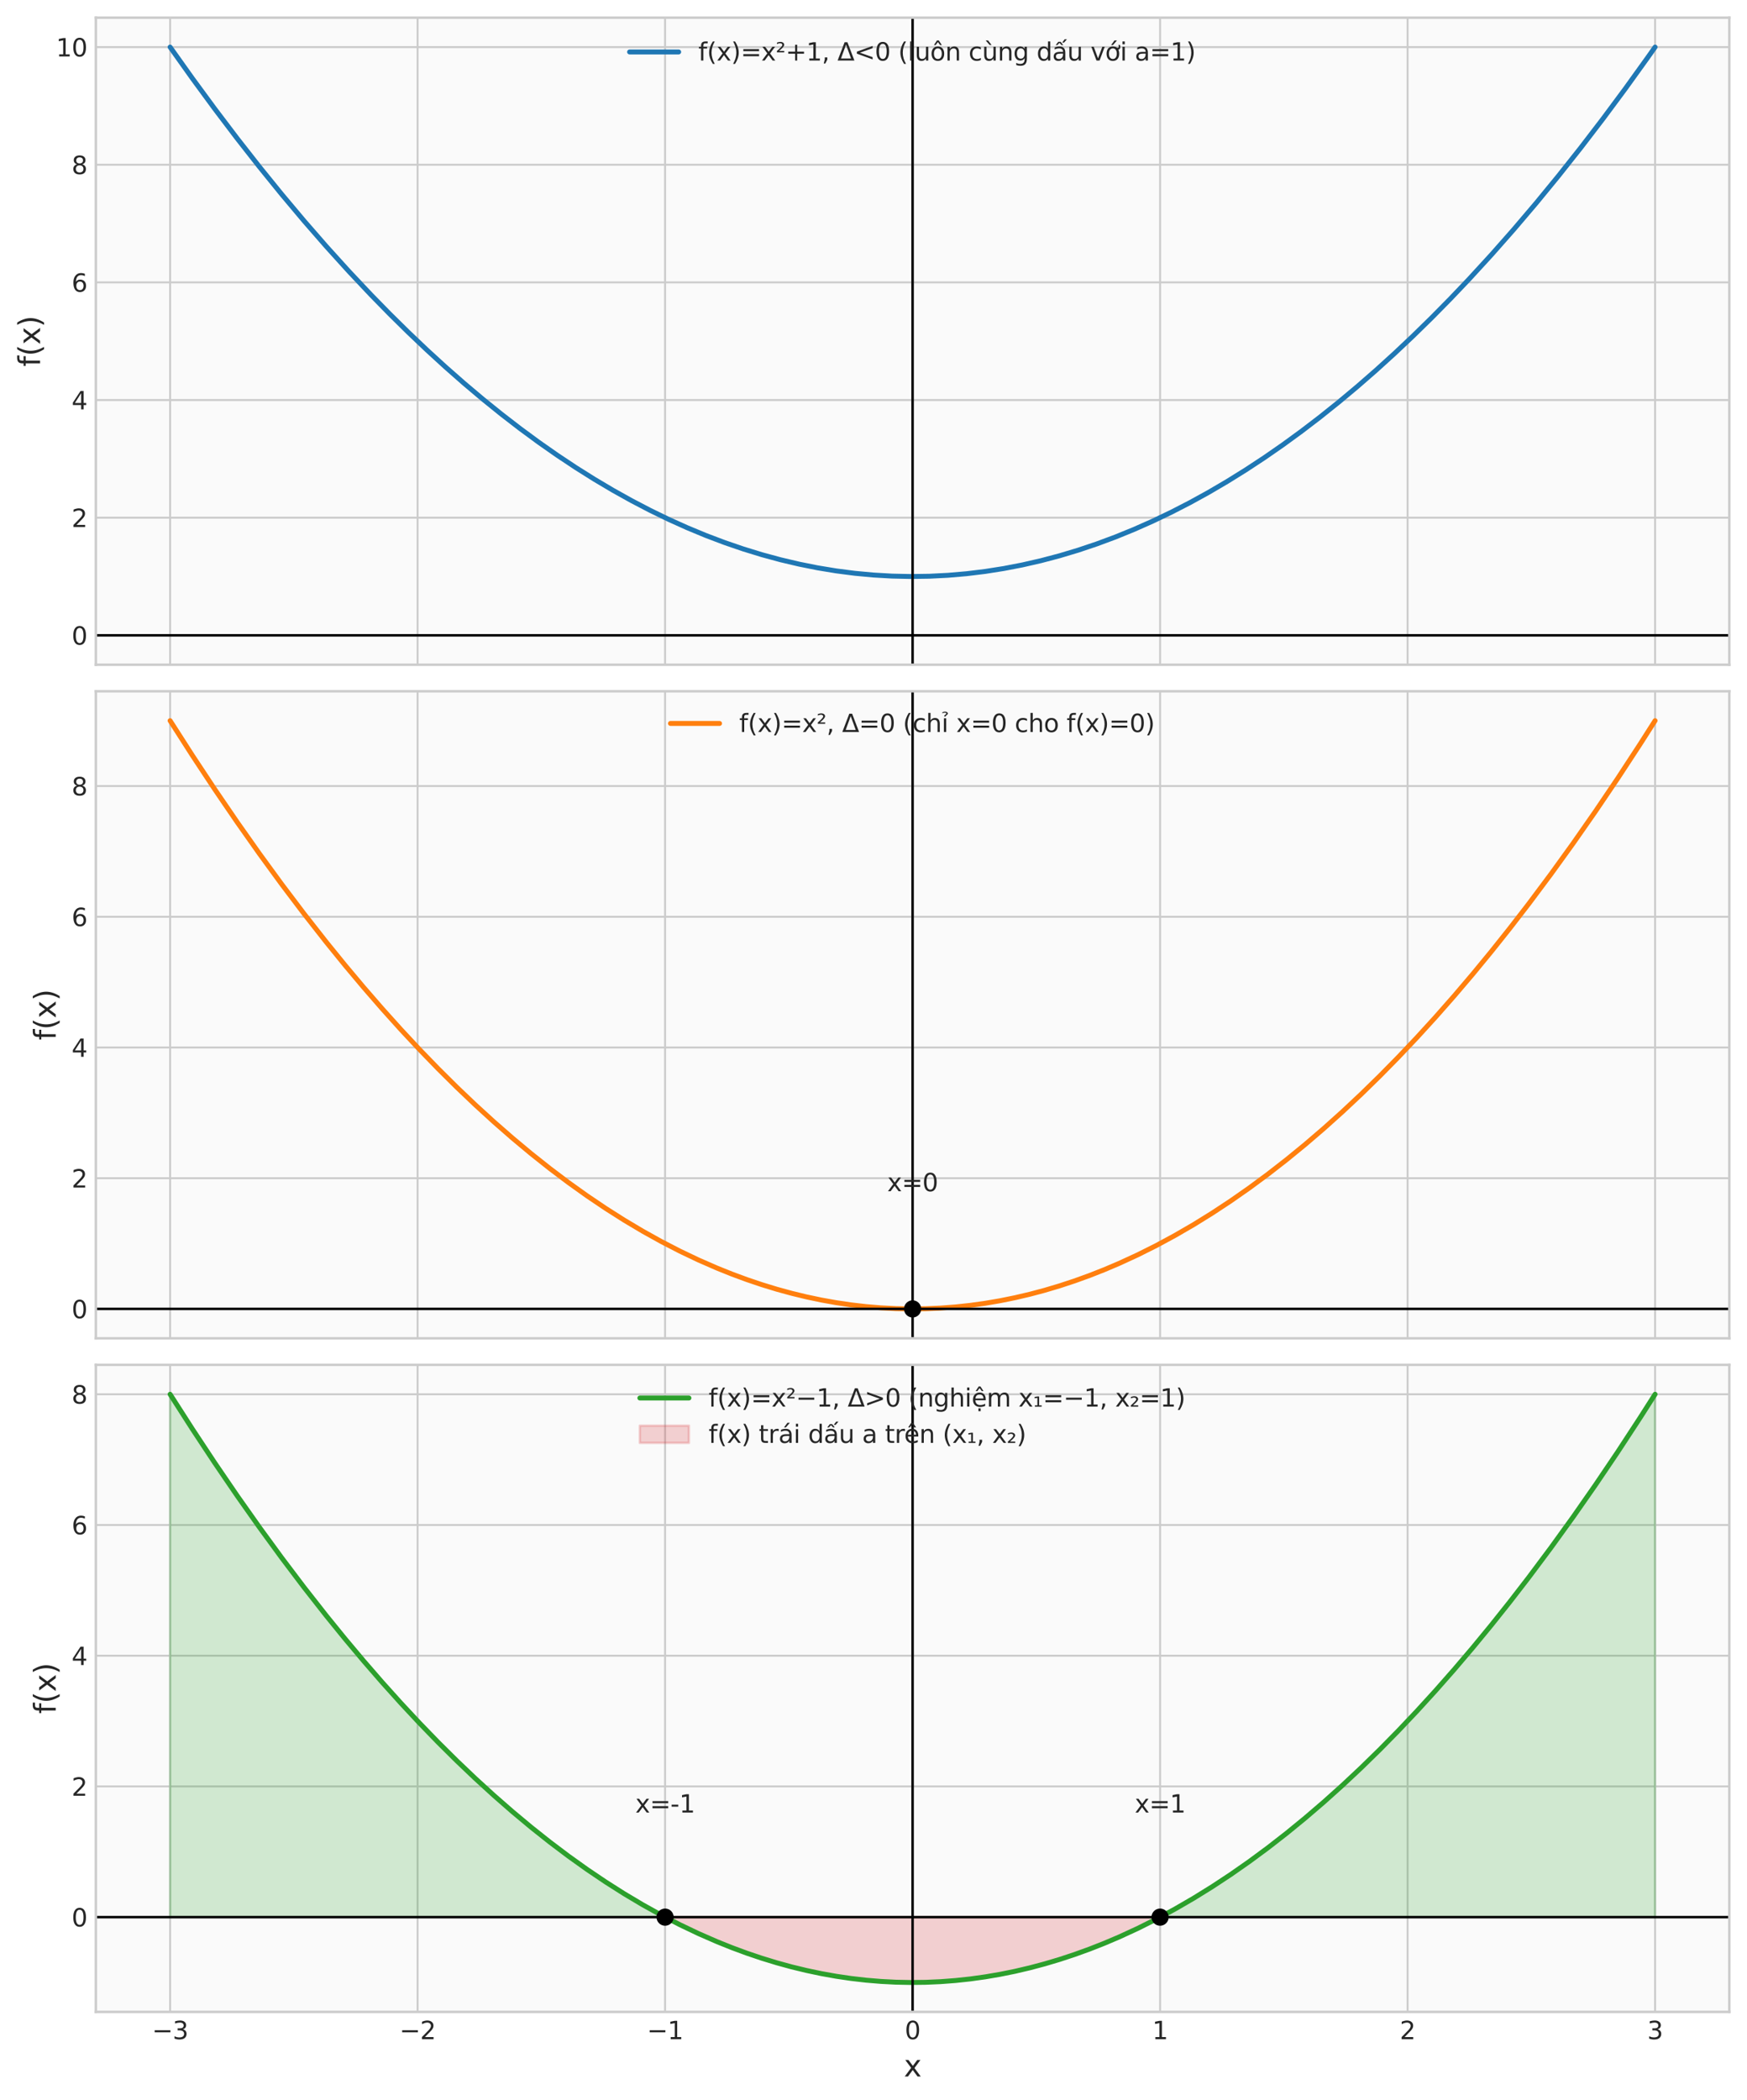 <?xml version="1.0" encoding="utf-8" standalone="no"?>
<!DOCTYPE svg PUBLIC "-//W3C//DTD SVG 1.1//EN"
  "http://www.w3.org/Graphics/SVG/1.1/DTD/svg11.dtd">
<svg xmlns:xlink="http://www.w3.org/1999/xlink" width="711.489pt" height="855.052pt" viewBox="0 0 711.489 855.052" xmlns="http://www.w3.org/2000/svg" version="1.1">
 <defs>
  <style type="text/css">*{stroke-linejoin: round; stroke-linecap: butt}</style>
 </defs>
 <g id="figure_1">
  <g id="patch_1">
   <path d="M 0 855.052 
L 711.489 855.052 
L 711.489 0 
L 0 0 
z
" style="fill: #ffffff"/>
  </g>
  <g id="axes_1">
   <g id="patch_2">
    <path d="M 39.039 270.62 
L 704.289 270.62 
L 704.289 7.2 
L 39.039 7.2 
z
" style="fill: #fafafa"/>
   </g>
   <g id="matplotlib.axis_1">
    <g id="xtick_1">
     <g id="line2d_1">
      <path d="M 69.277 270.62 
L 69.277 7.2 
" clip-path="url(#p3555db8d29)" style="fill: none; stroke: #cccccc; stroke-width: 0.8; stroke-linecap: round"/>
     </g>
     <g id="line2d_2"/>
    </g>
    <g id="xtick_2">
     <g id="line2d_3">
      <path d="M 170.073 270.62 
L 170.073 7.2 
" clip-path="url(#p3555db8d29)" style="fill: none; stroke: #cccccc; stroke-width: 0.8; stroke-linecap: round"/>
     </g>
     <g id="line2d_4"/>
    </g>
    <g id="xtick_3">
     <g id="line2d_5">
      <path d="M 270.868 270.62 
L 270.868 7.2 
" clip-path="url(#p3555db8d29)" style="fill: none; stroke: #cccccc; stroke-width: 0.8; stroke-linecap: round"/>
     </g>
     <g id="line2d_6"/>
    </g>
    <g id="xtick_4">
     <g id="line2d_7">
      <path d="M 371.664 270.62 
L 371.664 7.2 
" clip-path="url(#p3555db8d29)" style="fill: none; stroke: #cccccc; stroke-width: 0.8; stroke-linecap: round"/>
     </g>
     <g id="line2d_8"/>
    </g>
    <g id="xtick_5">
     <g id="line2d_9">
      <path d="M 472.459 270.62 
L 472.459 7.2 
" clip-path="url(#p3555db8d29)" style="fill: none; stroke: #cccccc; stroke-width: 0.8; stroke-linecap: round"/>
     </g>
     <g id="line2d_10"/>
    </g>
    <g id="xtick_6">
     <g id="line2d_11">
      <path d="M 573.255 270.62 
L 573.255 7.2 
" clip-path="url(#p3555db8d29)" style="fill: none; stroke: #cccccc; stroke-width: 0.8; stroke-linecap: round"/>
     </g>
     <g id="line2d_12"/>
    </g>
    <g id="xtick_7">
     <g id="line2d_13">
      <path d="M 674.05 270.62 
L 674.05 7.2 
" clip-path="url(#p3555db8d29)" style="fill: none; stroke: #cccccc; stroke-width: 0.8; stroke-linecap: round"/>
     </g>
     <g id="line2d_14"/>
    </g>
   </g>
   <g id="matplotlib.axis_2">
    <g id="ytick_1">
     <g id="line2d_15">
      <path d="M 39.039 258.646 
L 704.289 258.646 
" clip-path="url(#p3555db8d29)" style="fill: none; stroke: #cccccc; stroke-width: 0.8; stroke-linecap: round"/>
     </g>
     <g id="line2d_16"/>
     <g id="text_1">
      <!-- 0 -->
      <g style="fill: #262626" transform="translate(29.176 262.446) scale(0.1 -0.1)">
       <defs>
        <path id="DejaVuSans-30" d="M 2034 4250 
Q 1547 4250 1301 3770 
Q 1056 3291 1056 2328 
Q 1056 1369 1301 889 
Q 1547 409 2034 409 
Q 2525 409 2770 889 
Q 3016 1369 3016 2328 
Q 3016 3291 2770 3770 
Q 2525 4250 2034 4250 
z
M 2034 4750 
Q 2819 4750 3233 4129 
Q 3647 3509 3647 2328 
Q 3647 1150 3233 529 
Q 2819 -91 2034 -91 
Q 1250 -91 836 529 
Q 422 1150 422 2328 
Q 422 3509 836 4129 
Q 1250 4750 2034 4750 
z
" transform="scale(0.016)"/>
       </defs>
       <use xlink:href="#DejaVuSans-30"/>
      </g>
     </g>
    </g>
    <g id="ytick_2">
     <g id="line2d_17">
      <path d="M 39.039 210.752 
L 704.289 210.752 
" clip-path="url(#p3555db8d29)" style="fill: none; stroke: #cccccc; stroke-width: 0.8; stroke-linecap: round"/>
     </g>
     <g id="line2d_18"/>
     <g id="text_2">
      <!-- 2 -->
      <g style="fill: #262626" transform="translate(29.176 214.551) scale(0.1 -0.1)">
       <defs>
        <path id="DejaVuSans-32" d="M 1228 531 
L 3431 531 
L 3431 0 
L 469 0 
L 469 531 
Q 828 903 1448 1529 
Q 2069 2156 2228 2338 
Q 2531 2678 2651 2914 
Q 2772 3150 2772 3378 
Q 2772 3750 2511 3984 
Q 2250 4219 1831 4219 
Q 1534 4219 1204 4116 
Q 875 4013 500 3803 
L 500 4441 
Q 881 4594 1212 4672 
Q 1544 4750 1819 4750 
Q 2544 4750 2975 4387 
Q 3406 4025 3406 3419 
Q 3406 3131 3298 2873 
Q 3191 2616 2906 2266 
Q 2828 2175 2409 1742 
Q 1991 1309 1228 531 
z
" transform="scale(0.016)"/>
       </defs>
       <use xlink:href="#DejaVuSans-32"/>
      </g>
     </g>
    </g>
    <g id="ytick_3">
     <g id="line2d_19">
      <path d="M 39.039 162.857 
L 704.289 162.857 
" clip-path="url(#p3555db8d29)" style="fill: none; stroke: #cccccc; stroke-width: 0.8; stroke-linecap: round"/>
     </g>
     <g id="line2d_20"/>
     <g id="text_3">
      <!-- 4 -->
      <g style="fill: #262626" transform="translate(29.176 166.656) scale(0.1 -0.1)">
       <defs>
        <path id="DejaVuSans-34" d="M 2419 4116 
L 825 1625 
L 2419 1625 
L 2419 4116 
z
M 2253 4666 
L 3047 4666 
L 3047 1625 
L 3713 1625 
L 3713 1100 
L 3047 1100 
L 3047 0 
L 2419 0 
L 2419 1100 
L 313 1100 
L 313 1709 
L 2253 4666 
z
" transform="scale(0.016)"/>
       </defs>
       <use xlink:href="#DejaVuSans-34"/>
      </g>
     </g>
    </g>
    <g id="ytick_4">
     <g id="line2d_21">
      <path d="M 39.039 114.963 
L 704.289 114.963 
" clip-path="url(#p3555db8d29)" style="fill: none; stroke: #cccccc; stroke-width: 0.8; stroke-linecap: round"/>
     </g>
     <g id="line2d_22"/>
     <g id="text_4">
      <!-- 6 -->
      <g style="fill: #262626" transform="translate(29.176 118.762) scale(0.1 -0.1)">
       <defs>
        <path id="DejaVuSans-36" d="M 2113 2584 
Q 1688 2584 1439 2293 
Q 1191 2003 1191 1497 
Q 1191 994 1439 701 
Q 1688 409 2113 409 
Q 2538 409 2786 701 
Q 3034 994 3034 1497 
Q 3034 2003 2786 2293 
Q 2538 2584 2113 2584 
z
M 3366 4563 
L 3366 3988 
Q 3128 4100 2886 4159 
Q 2644 4219 2406 4219 
Q 1781 4219 1451 3797 
Q 1122 3375 1075 2522 
Q 1259 2794 1537 2939 
Q 1816 3084 2150 3084 
Q 2853 3084 3261 2657 
Q 3669 2231 3669 1497 
Q 3669 778 3244 343 
Q 2819 -91 2113 -91 
Q 1303 -91 875 529 
Q 447 1150 447 2328 
Q 447 3434 972 4092 
Q 1497 4750 2381 4750 
Q 2619 4750 2861 4703 
Q 3103 4656 3366 4563 
z
" transform="scale(0.016)"/>
       </defs>
       <use xlink:href="#DejaVuSans-36"/>
      </g>
     </g>
    </g>
    <g id="ytick_5">
     <g id="line2d_23">
      <path d="M 39.039 67.068 
L 704.289 67.068 
" clip-path="url(#p3555db8d29)" style="fill: none; stroke: #cccccc; stroke-width: 0.8; stroke-linecap: round"/>
     </g>
     <g id="line2d_24"/>
     <g id="text_5">
      <!-- 8 -->
      <g style="fill: #262626" transform="translate(29.176 70.867) scale(0.1 -0.1)">
       <defs>
        <path id="DejaVuSans-38" d="M 2034 2216 
Q 1584 2216 1326 1975 
Q 1069 1734 1069 1313 
Q 1069 891 1326 650 
Q 1584 409 2034 409 
Q 2484 409 2743 651 
Q 3003 894 3003 1313 
Q 3003 1734 2745 1975 
Q 2488 2216 2034 2216 
z
M 1403 2484 
Q 997 2584 770 2862 
Q 544 3141 544 3541 
Q 544 4100 942 4425 
Q 1341 4750 2034 4750 
Q 2731 4750 3128 4425 
Q 3525 4100 3525 3541 
Q 3525 3141 3298 2862 
Q 3072 2584 2669 2484 
Q 3125 2378 3379 2068 
Q 3634 1759 3634 1313 
Q 3634 634 3220 271 
Q 2806 -91 2034 -91 
Q 1263 -91 848 271 
Q 434 634 434 1313 
Q 434 1759 690 2068 
Q 947 2378 1403 2484 
z
M 1172 3481 
Q 1172 3119 1398 2916 
Q 1625 2713 2034 2713 
Q 2441 2713 2670 2916 
Q 2900 3119 2900 3481 
Q 2900 3844 2670 4047 
Q 2441 4250 2034 4250 
Q 1625 4250 1398 4047 
Q 1172 3844 1172 3481 
z
" transform="scale(0.016)"/>
       </defs>
       <use xlink:href="#DejaVuSans-38"/>
      </g>
     </g>
    </g>
    <g id="ytick_6">
     <g id="line2d_25">
      <path d="M 39.039 19.174 
L 704.289 19.174 
" clip-path="url(#p3555db8d29)" style="fill: none; stroke: #cccccc; stroke-width: 0.8; stroke-linecap: round"/>
     </g>
     <g id="line2d_26"/>
     <g id="text_6">
      <!-- 10 -->
      <g style="fill: #262626" transform="translate(22.814 22.973) scale(0.1 -0.1)">
       <defs>
        <path id="DejaVuSans-31" d="M 794 531 
L 1825 531 
L 1825 4091 
L 703 3866 
L 703 4441 
L 1819 4666 
L 2450 4666 
L 2450 531 
L 3481 531 
L 3481 0 
L 794 0 
L 794 531 
z
" transform="scale(0.016)"/>
       </defs>
       <use xlink:href="#DejaVuSans-31"/>
       <use xlink:href="#DejaVuSans-30" transform="translate(63.623 0)"/>
      </g>
     </g>
    </g>
    <g id="text_7">
     <!-- f(x) -->
     <g style="fill: #262626" transform="translate(16.318 149.255) rotate(-90) scale(0.12 -0.12)">
      <defs>
       <path id="DejaVuSans-66" d="M 2375 4863 
L 2375 4384 
L 1825 4384 
Q 1516 4384 1395 4259 
Q 1275 4134 1275 3809 
L 1275 3500 
L 2222 3500 
L 2222 3053 
L 1275 3053 
L 1275 0 
L 697 0 
L 697 3053 
L 147 3053 
L 147 3500 
L 697 3500 
L 697 3744 
Q 697 4328 969 4595 
Q 1241 4863 1831 4863 
L 2375 4863 
z
" transform="scale(0.016)"/>
       <path id="DejaVuSans-28" d="M 1984 4856 
Q 1566 4138 1362 3434 
Q 1159 2731 1159 2009 
Q 1159 1288 1364 580 
Q 1569 -128 1984 -844 
L 1484 -844 
Q 1016 -109 783 600 
Q 550 1309 550 2009 
Q 550 2706 781 3412 
Q 1013 4119 1484 4856 
L 1984 4856 
z
" transform="scale(0.016)"/>
       <path id="DejaVuSans-78" d="M 3513 3500 
L 2247 1797 
L 3578 0 
L 2900 0 
L 1881 1375 
L 863 0 
L 184 0 
L 1544 1831 
L 300 3500 
L 978 3500 
L 1906 2253 
L 2834 3500 
L 3513 3500 
z
" transform="scale(0.016)"/>
       <path id="DejaVuSans-29" d="M 513 4856 
L 1013 4856 
Q 1481 4119 1714 3412 
Q 1947 2706 1947 2009 
Q 1947 1309 1714 600 
Q 1481 -109 1013 -844 
L 513 -844 
Q 928 -128 1133 580 
Q 1338 1288 1338 2009 
Q 1338 2731 1133 3434 
Q 928 4138 513 4856 
z
" transform="scale(0.016)"/>
      </defs>
      <use xlink:href="#DejaVuSans-66"/>
      <use xlink:href="#DejaVuSans-28" transform="translate(35.205 0)"/>
      <use xlink:href="#DejaVuSans-78" transform="translate(74.219 0)"/>
      <use xlink:href="#DejaVuSans-29" transform="translate(133.398 0)"/>
     </g>
    </g>
   </g>
   <g id="line2d_27">
    <path d="M 69.277 19.174 
L 78.372 31.943 
L 87.466 44.322 
L 96.56 56.311 
L 105.655 67.91 
L 114.749 79.12 
L 123.843 89.939 
L 132.938 100.369 
L 142.032 110.409 
L 151.126 120.058 
L 158.705 127.802 
L 166.284 135.275 
L 173.862 142.477 
L 181.441 149.409 
L 189.019 156.069 
L 196.598 162.459 
L 204.177 168.578 
L 211.755 174.427 
L 219.334 180.004 
L 226.912 185.311 
L 234.491 190.347 
L 242.07 195.113 
L 249.648 199.607 
L 257.227 203.831 
L 264.805 207.784 
L 272.384 211.467 
L 279.963 214.878 
L 287.541 218.019 
L 295.12 220.889 
L 302.698 223.488 
L 310.277 225.817 
L 317.856 227.875 
L 325.434 229.662 
L 333.013 231.178 
L 340.591 232.423 
L 348.17 233.398 
L 355.749 234.102 
L 363.327 234.535 
L 370.906 234.698 
L 378.484 234.589 
L 386.063 234.21 
L 393.642 233.561 
L 401.22 232.64 
L 408.799 231.449 
L 416.378 229.987 
L 423.956 228.254 
L 431.535 226.25 
L 439.113 223.976 
L 446.692 221.431 
L 454.271 218.615 
L 461.849 215.528 
L 469.428 212.171 
L 477.006 208.542 
L 484.585 204.643 
L 492.164 200.474 
L 499.742 196.033 
L 507.321 191.322 
L 514.899 186.34 
L 522.478 181.087 
L 530.057 175.564 
L 537.635 169.77 
L 545.214 163.705 
L 552.792 157.369 
L 560.371 150.762 
L 567.95 143.885 
L 575.528 136.737 
L 583.107 129.318 
L 590.685 121.629 
L 598.264 113.668 
L 607.358 103.759 
L 616.453 93.459 
L 625.547 82.769 
L 634.641 71.69 
L 643.736 60.221 
L 652.83 48.361 
L 661.924 36.112 
L 671.019 23.473 
L 674.05 19.174 
L 674.05 19.174 
" clip-path="url(#p3555db8d29)" style="fill: none; stroke: #1f77b4; stroke-width: 2; stroke-linecap: round"/>
   </g>
   <g id="line2d_28">
    <path d="M 39.039 258.646 
L 704.289 258.646 
" clip-path="url(#p3555db8d29)" style="fill: none; stroke: #000000; stroke-linecap: round"/>
   </g>
   <g id="line2d_29">
    <path d="M 371.664 270.62 
L 371.664 7.2 
" clip-path="url(#p3555db8d29)" style="fill: none; stroke: #000000; stroke-linecap: round"/>
   </g>
   <g id="patch_3">
    <path d="M 39.039 270.62 
L 39.039 7.2 
" style="fill: none; stroke: #cccccc; stroke-linejoin: miter; stroke-linecap: square"/>
   </g>
   <g id="patch_4">
    <path d="M 704.289 270.62 
L 704.289 7.2 
" style="fill: none; stroke: #cccccc; stroke-linejoin: miter; stroke-linecap: square"/>
   </g>
   <g id="patch_5">
    <path d="M 39.039 270.62 
L 704.289 270.62 
" style="fill: none; stroke: #cccccc; stroke-linejoin: miter; stroke-linecap: square"/>
   </g>
   <g id="patch_6">
    <path d="M 39.039 7.2 
L 704.289 7.2 
" style="fill: none; stroke: #cccccc; stroke-linejoin: miter; stroke-linecap: square"/>
   </g>
   <g id="legend_1">
    <g id="line2d_30">
     <path d="M 256.404 21.152 
L 266.404 21.152 
L 276.404 21.152 
" style="fill: none; stroke: #1f77b4; stroke-width: 2; stroke-linecap: round"/>
    </g>
    <g id="text_8">
     <!-- f(x)=x²+1, Δ&lt;0 (luôn cùng dấu với a=1) -->
     <g style="fill: #262626" transform="translate(284.404 24.652) scale(0.1 -0.1)">
      <defs>
       <path id="DejaVuSans-3d" d="M 678 2906 
L 4684 2906 
L 4684 2381 
L 678 2381 
L 678 2906 
z
M 678 1631 
L 4684 1631 
L 4684 1100 
L 678 1100 
L 678 1631 
z
" transform="scale(0.016)"/>
       <path id="DejaVuSans-b2" d="M 838 2444 
L 2163 2444 
L 2163 2088 
L 294 2088 
L 294 2431 
Q 400 2528 597 2703 
Q 1672 3656 1672 3950 
Q 1672 4156 1509 4282 
Q 1347 4409 1081 4409 
Q 919 4409 728 4354 
Q 538 4300 313 4191 
L 313 4575 
Q 553 4663 761 4706 
Q 969 4750 1147 4750 
Q 1600 4750 1872 4544 
Q 2144 4338 2144 4000 
Q 2144 3566 1109 2678 
Q 934 2528 838 2444 
z
" transform="scale(0.016)"/>
       <path id="DejaVuSans-2b" d="M 2944 4013 
L 2944 2272 
L 4684 2272 
L 4684 1741 
L 2944 1741 
L 2944 0 
L 2419 0 
L 2419 1741 
L 678 1741 
L 678 2272 
L 2419 2272 
L 2419 4013 
L 2944 4013 
z
" transform="scale(0.016)"/>
       <path id="DejaVuSans-2c" d="M 750 794 
L 1409 794 
L 1409 256 
L 897 -744 
L 494 -744 
L 750 256 
L 750 794 
z
" transform="scale(0.016)"/>
       <path id="DejaVuSans-20" transform="scale(0.016)"/>
       <path id="DejaVuSans-394" d="M 2188 4044 
L 906 525 
L 3472 525 
L 2188 4044 
z
M 50 0 
L 1831 4666 
L 2547 4666 
L 4325 0 
L 50 0 
z
" transform="scale(0.016)"/>
       <path id="DejaVuSans-3c" d="M 4684 3150 
L 1459 2003 
L 4684 863 
L 4684 294 
L 678 1747 
L 678 2266 
L 4684 3719 
L 4684 3150 
z
" transform="scale(0.016)"/>
       <path id="DejaVuSans-6c" d="M 603 4863 
L 1178 4863 
L 1178 0 
L 603 0 
L 603 4863 
z
" transform="scale(0.016)"/>
       <path id="DejaVuSans-75" d="M 544 1381 
L 544 3500 
L 1119 3500 
L 1119 1403 
Q 1119 906 1312 657 
Q 1506 409 1894 409 
Q 2359 409 2629 706 
Q 2900 1003 2900 1516 
L 2900 3500 
L 3475 3500 
L 3475 0 
L 2900 0 
L 2900 538 
Q 2691 219 2414 64 
Q 2138 -91 1772 -91 
Q 1169 -91 856 284 
Q 544 659 544 1381 
z
M 1991 3584 
L 1991 3584 
z
" transform="scale(0.016)"/>
       <path id="DejaVuSans-f4" d="M 1959 3097 
Q 1497 3097 1228 2736 
Q 959 2375 959 1747 
Q 959 1119 1226 758 
Q 1494 397 1959 397 
Q 2419 397 2687 759 
Q 2956 1122 2956 1747 
Q 2956 2369 2687 2733 
Q 2419 3097 1959 3097 
z
M 1959 3584 
Q 2709 3584 3137 3096 
Q 3566 2609 3566 1747 
Q 3566 888 3137 398 
Q 2709 -91 1959 -91 
Q 1206 -91 779 398 
Q 353 888 353 1747 
Q 353 2609 779 3096 
Q 1206 3584 1959 3584 
z
M 1729 5119 
L 2191 5119 
L 2957 3944 
L 2523 3944 
L 1960 4709 
L 1398 3944 
L 963 3944 
L 1729 5119 
z
" transform="scale(0.016)"/>
       <path id="DejaVuSans-6e" d="M 3513 2113 
L 3513 0 
L 2938 0 
L 2938 2094 
Q 2938 2591 2744 2837 
Q 2550 3084 2163 3084 
Q 1697 3084 1428 2787 
Q 1159 2491 1159 1978 
L 1159 0 
L 581 0 
L 581 3500 
L 1159 3500 
L 1159 2956 
Q 1366 3272 1645 3428 
Q 1925 3584 2291 3584 
Q 2894 3584 3203 3211 
Q 3513 2838 3513 2113 
z
" transform="scale(0.016)"/>
       <path id="DejaVuSans-63" d="M 3122 3366 
L 3122 2828 
Q 2878 2963 2633 3030 
Q 2388 3097 2138 3097 
Q 1578 3097 1268 2742 
Q 959 2388 959 1747 
Q 959 1106 1268 751 
Q 1578 397 2138 397 
Q 2388 397 2633 464 
Q 2878 531 3122 666 
L 3122 134 
Q 2881 22 2623 -34 
Q 2366 -91 2075 -91 
Q 1284 -91 818 406 
Q 353 903 353 1747 
Q 353 2603 823 3093 
Q 1294 3584 2113 3584 
Q 2378 3584 2631 3529 
Q 2884 3475 3122 3366 
z
" transform="scale(0.016)"/>
       <path id="DejaVuSans-f9" d="M 544 1381 
L 544 3500 
L 1119 3500 
L 1119 1403 
Q 1119 906 1312 657 
Q 1506 409 1894 409 
Q 2359 409 2629 706 
Q 2900 1003 2900 1516 
L 2900 3500 
L 3475 3500 
L 3475 0 
L 2900 0 
L 2900 538 
Q 2691 219 2414 64 
Q 2138 -91 1772 -91 
Q 1169 -91 856 284 
Q 544 659 544 1381 
z
M 1991 3584 
L 1991 3584 
z
M 1531 5119 
L 2412 3950 
L 1934 3950 
L 915 5119 
L 1531 5119 
z
" transform="scale(0.016)"/>
       <path id="DejaVuSans-67" d="M 2906 1791 
Q 2906 2416 2648 2759 
Q 2391 3103 1925 3103 
Q 1463 3103 1205 2759 
Q 947 2416 947 1791 
Q 947 1169 1205 825 
Q 1463 481 1925 481 
Q 2391 481 2648 825 
Q 2906 1169 2906 1791 
z
M 3481 434 
Q 3481 -459 3084 -895 
Q 2688 -1331 1869 -1331 
Q 1566 -1331 1297 -1286 
Q 1028 -1241 775 -1147 
L 775 -588 
Q 1028 -725 1275 -790 
Q 1522 -856 1778 -856 
Q 2344 -856 2625 -561 
Q 2906 -266 2906 331 
L 2906 616 
Q 2728 306 2450 153 
Q 2172 0 1784 0 
Q 1141 0 747 490 
Q 353 981 353 1791 
Q 353 2603 747 3093 
Q 1141 3584 1784 3584 
Q 2172 3584 2450 3431 
Q 2728 3278 2906 2969 
L 2906 3500 
L 3481 3500 
L 3481 434 
z
" transform="scale(0.016)"/>
       <path id="DejaVuSans-64" d="M 2906 2969 
L 2906 4863 
L 3481 4863 
L 3481 0 
L 2906 0 
L 2906 525 
Q 2725 213 2448 61 
Q 2172 -91 1784 -91 
Q 1150 -91 751 415 
Q 353 922 353 1747 
Q 353 2572 751 3078 
Q 1150 3584 1784 3584 
Q 2172 3584 2448 3432 
Q 2725 3281 2906 2969 
z
M 947 1747 
Q 947 1113 1208 752 
Q 1469 391 1925 391 
Q 2381 391 2643 752 
Q 2906 1113 2906 1747 
Q 2906 2381 2643 2742 
Q 2381 3103 1925 3103 
Q 1469 3103 1208 2742 
Q 947 2381 947 1747 
z
" transform="scale(0.016)"/>
       <path id="DejaVuSans-1ea5" d="M 1562 4775 
L 2150 4775 
L 2809 3944 
L 2375 3944 
L 1856 4500 
L 1337 3944 
L 903 3944 
L 1562 4775 
z
M 3172 5409 
L 3750 5409 
L 3038 4584 
L 2559 4584 
L 3172 5409 
z
M 2194 1759 
Q 1497 1759 1228 1600 
Q 959 1441 959 1056 
Q 959 750 1161 570 
Q 1363 391 1709 391 
Q 2188 391 2477 730 
Q 2766 1069 2766 1631 
L 2766 1759 
L 2194 1759 
z
M 3341 1997 
L 3341 0 
L 2766 0 
L 2766 531 
Q 2569 213 2275 61 
Q 1981 -91 1556 -91 
Q 1019 -91 701 211 
Q 384 513 384 1019 
Q 384 1609 779 1909 
Q 1175 2209 1959 2209 
L 2766 2209 
L 2766 2266 
Q 2766 2663 2505 2880 
Q 2244 3097 1772 3097 
Q 1472 3097 1187 3025 
Q 903 2953 641 2809 
L 641 3341 
Q 956 3463 1253 3523 
Q 1550 3584 1831 3584 
Q 2591 3584 2966 3190 
Q 3341 2797 3341 1997 
z
" transform="scale(0.016)"/>
       <path id="DejaVuSans-76" d="M 191 3500 
L 800 3500 
L 1894 563 
L 2988 3500 
L 3597 3500 
L 2284 0 
L 1503 0 
L 191 3500 
z
" transform="scale(0.016)"/>
       <path id="DejaVuSans-1edb" d="M 2394 5119 
L 3016 5119 
L 1998 3944 
L 1519 3944 
L 2394 5119 
z
M 2622 3136 
L 2622 3508 
Q 2813 3367 2950 3300 
Q 3088 3233 3185 3233 
Q 3328 3233 3400 3319 
Q 3472 3405 3472 3573 
Q 3472 3673 3448 3770 
Q 3425 3867 3378 3964 
L 3794 3964 
Q 3825 3845 3840 3739 
Q 3856 3633 3856 3539 
Q 3856 3158 3720 2978 
Q 3585 2798 3294 2798 
Q 3144 2798 2980 2881 
Q 2816 2964 2622 3136 
z
M 1975 3097 
Q 1513 3097 1244 2736 
Q 975 2375 975 1747 
Q 975 1119 1242 758 
Q 1510 397 1975 397 
Q 2435 397 2703 759 
Q 2972 1122 2972 1747 
Q 2972 2369 2703 2733 
Q 2435 3097 1975 3097 
z
M 1975 3584 
Q 2725 3584 3153 3096 
Q 3582 2609 3582 1747 
Q 3582 888 3153 398 
Q 2725 -91 1975 -91 
Q 1222 -91 795 398 
Q 369 888 369 1747 
Q 369 2609 795 3096 
Q 1222 3584 1975 3584 
z
" transform="scale(0.016)"/>
       <path id="DejaVuSans-69" d="M 603 3500 
L 1178 3500 
L 1178 0 
L 603 0 
L 603 3500 
z
M 603 4863 
L 1178 4863 
L 1178 4134 
L 603 4134 
L 603 4863 
z
" transform="scale(0.016)"/>
       <path id="DejaVuSans-61" d="M 2194 1759 
Q 1497 1759 1228 1600 
Q 959 1441 959 1056 
Q 959 750 1161 570 
Q 1363 391 1709 391 
Q 2188 391 2477 730 
Q 2766 1069 2766 1631 
L 2766 1759 
L 2194 1759 
z
M 3341 1997 
L 3341 0 
L 2766 0 
L 2766 531 
Q 2569 213 2275 61 
Q 1981 -91 1556 -91 
Q 1019 -91 701 211 
Q 384 513 384 1019 
Q 384 1609 779 1909 
Q 1175 2209 1959 2209 
L 2766 2209 
L 2766 2266 
Q 2766 2663 2505 2880 
Q 2244 3097 1772 3097 
Q 1472 3097 1187 3025 
Q 903 2953 641 2809 
L 641 3341 
Q 956 3463 1253 3523 
Q 1550 3584 1831 3584 
Q 2591 3584 2966 3190 
Q 3341 2797 3341 1997 
z
" transform="scale(0.016)"/>
      </defs>
      <use xlink:href="#DejaVuSans-66"/>
      <use xlink:href="#DejaVuSans-28" transform="translate(35.205 0)"/>
      <use xlink:href="#DejaVuSans-78" transform="translate(74.219 0)"/>
      <use xlink:href="#DejaVuSans-29" transform="translate(133.398 0)"/>
      <use xlink:href="#DejaVuSans-3d" transform="translate(172.412 0)"/>
      <use xlink:href="#DejaVuSans-78" transform="translate(256.201 0)"/>
      <use xlink:href="#DejaVuSans-b2" transform="translate(315.381 0)"/>
      <use xlink:href="#DejaVuSans-2b" transform="translate(355.469 0)"/>
      <use xlink:href="#DejaVuSans-31" transform="translate(439.258 0)"/>
      <use xlink:href="#DejaVuSans-2c" transform="translate(502.881 0)"/>
      <use xlink:href="#DejaVuSans-20" transform="translate(534.668 0)"/>
      <use xlink:href="#DejaVuSans-394" transform="translate(566.455 0)"/>
      <use xlink:href="#DejaVuSans-3c" transform="translate(634.863 0)"/>
      <use xlink:href="#DejaVuSans-30" transform="translate(718.652 0)"/>
      <use xlink:href="#DejaVuSans-20" transform="translate(782.275 0)"/>
      <use xlink:href="#DejaVuSans-28" transform="translate(814.062 0)"/>
      <use xlink:href="#DejaVuSans-6c" transform="translate(853.076 0)"/>
      <use xlink:href="#DejaVuSans-75" transform="translate(880.859 0)"/>
      <use xlink:href="#DejaVuSans-f4" transform="translate(944.238 0)"/>
      <use xlink:href="#DejaVuSans-6e" transform="translate(1005.42 0)"/>
      <use xlink:href="#DejaVuSans-20" transform="translate(1068.799 0)"/>
      <use xlink:href="#DejaVuSans-63" transform="translate(1100.586 0)"/>
      <use xlink:href="#DejaVuSans-f9" transform="translate(1155.566 0)"/>
      <use xlink:href="#DejaVuSans-6e" transform="translate(1218.945 0)"/>
      <use xlink:href="#DejaVuSans-67" transform="translate(1282.324 0)"/>
      <use xlink:href="#DejaVuSans-20" transform="translate(1345.801 0)"/>
      <use xlink:href="#DejaVuSans-64" transform="translate(1377.588 0)"/>
      <use xlink:href="#DejaVuSans-1ea5" transform="translate(1441.064 0)"/>
      <use xlink:href="#DejaVuSans-75" transform="translate(1502.344 0)"/>
      <use xlink:href="#DejaVuSans-20" transform="translate(1565.723 0)"/>
      <use xlink:href="#DejaVuSans-76" transform="translate(1597.51 0)"/>
      <use xlink:href="#DejaVuSans-1edb" transform="translate(1656.689 0)"/>
      <use xlink:href="#DejaVuSans-69" transform="translate(1717.871 0)"/>
      <use xlink:href="#DejaVuSans-20" transform="translate(1745.654 0)"/>
      <use xlink:href="#DejaVuSans-61" transform="translate(1777.441 0)"/>
      <use xlink:href="#DejaVuSans-3d" transform="translate(1838.721 0)"/>
      <use xlink:href="#DejaVuSans-31" transform="translate(1922.51 0)"/>
      <use xlink:href="#DejaVuSans-29" transform="translate(1986.133 0)"/>
     </g>
    </g>
   </g>
  </g>
  <g id="axes_2">
   <g id="patch_7">
    <path d="M 39.039 544.84 
L 704.289 544.84 
L 704.289 281.42 
L 39.039 281.42 
z
" style="fill: #fafafa"/>
   </g>
   <g id="matplotlib.axis_3">
    <g id="xtick_8">
     <g id="line2d_31">
      <path d="M 69.277 544.84 
L 69.277 281.42 
" clip-path="url(#paabac997be)" style="fill: none; stroke: #cccccc; stroke-width: 0.8; stroke-linecap: round"/>
     </g>
     <g id="line2d_32"/>
    </g>
    <g id="xtick_9">
     <g id="line2d_33">
      <path d="M 170.073 544.84 
L 170.073 281.42 
" clip-path="url(#paabac997be)" style="fill: none; stroke: #cccccc; stroke-width: 0.8; stroke-linecap: round"/>
     </g>
     <g id="line2d_34"/>
    </g>
    <g id="xtick_10">
     <g id="line2d_35">
      <path d="M 270.868 544.84 
L 270.868 281.42 
" clip-path="url(#paabac997be)" style="fill: none; stroke: #cccccc; stroke-width: 0.8; stroke-linecap: round"/>
     </g>
     <g id="line2d_36"/>
    </g>
    <g id="xtick_11">
     <g id="line2d_37">
      <path d="M 371.664 544.84 
L 371.664 281.42 
" clip-path="url(#paabac997be)" style="fill: none; stroke: #cccccc; stroke-width: 0.8; stroke-linecap: round"/>
     </g>
     <g id="line2d_38"/>
    </g>
    <g id="xtick_12">
     <g id="line2d_39">
      <path d="M 472.459 544.84 
L 472.459 281.42 
" clip-path="url(#paabac997be)" style="fill: none; stroke: #cccccc; stroke-width: 0.8; stroke-linecap: round"/>
     </g>
     <g id="line2d_40"/>
    </g>
    <g id="xtick_13">
     <g id="line2d_41">
      <path d="M 573.255 544.84 
L 573.255 281.42 
" clip-path="url(#paabac997be)" style="fill: none; stroke: #cccccc; stroke-width: 0.8; stroke-linecap: round"/>
     </g>
     <g id="line2d_42"/>
    </g>
    <g id="xtick_14">
     <g id="line2d_43">
      <path d="M 674.05 544.84 
L 674.05 281.42 
" clip-path="url(#paabac997be)" style="fill: none; stroke: #cccccc; stroke-width: 0.8; stroke-linecap: round"/>
     </g>
     <g id="line2d_44"/>
    </g>
   </g>
   <g id="matplotlib.axis_4">
    <g id="ytick_7">
     <g id="line2d_45">
      <path d="M 39.039 532.866 
L 704.289 532.866 
" clip-path="url(#paabac997be)" style="fill: none; stroke: #cccccc; stroke-width: 0.8; stroke-linecap: round"/>
     </g>
     <g id="line2d_46"/>
     <g id="text_9">
      <!-- 0 -->
      <g style="fill: #262626" transform="translate(29.176 536.666) scale(0.1 -0.1)">
       <use xlink:href="#DejaVuSans-30"/>
      </g>
     </g>
    </g>
    <g id="ytick_8">
     <g id="line2d_47">
      <path d="M 39.039 479.65 
L 704.289 479.65 
" clip-path="url(#paabac997be)" style="fill: none; stroke: #cccccc; stroke-width: 0.8; stroke-linecap: round"/>
     </g>
     <g id="line2d_48"/>
     <g id="text_10">
      <!-- 2 -->
      <g style="fill: #262626" transform="translate(29.176 483.449) scale(0.1 -0.1)">
       <use xlink:href="#DejaVuSans-32"/>
      </g>
     </g>
    </g>
    <g id="ytick_9">
     <g id="line2d_49">
      <path d="M 39.039 426.434 
L 704.289 426.434 
" clip-path="url(#paabac997be)" style="fill: none; stroke: #cccccc; stroke-width: 0.8; stroke-linecap: round"/>
     </g>
     <g id="line2d_50"/>
     <g id="text_11">
      <!-- 4 -->
      <g style="fill: #262626" transform="translate(29.176 430.233) scale(0.1 -0.1)">
       <use xlink:href="#DejaVuSans-34"/>
      </g>
     </g>
    </g>
    <g id="ytick_10">
     <g id="line2d_51">
      <path d="M 39.039 373.218 
L 704.289 373.218 
" clip-path="url(#paabac997be)" style="fill: none; stroke: #cccccc; stroke-width: 0.8; stroke-linecap: round"/>
     </g>
     <g id="line2d_52"/>
     <g id="text_12">
      <!-- 6 -->
      <g style="fill: #262626" transform="translate(29.176 377.017) scale(0.1 -0.1)">
       <use xlink:href="#DejaVuSans-36"/>
      </g>
     </g>
    </g>
    <g id="ytick_11">
     <g id="line2d_53">
      <path d="M 39.039 320.002 
L 704.289 320.002 
" clip-path="url(#paabac997be)" style="fill: none; stroke: #cccccc; stroke-width: 0.8; stroke-linecap: round"/>
     </g>
     <g id="line2d_54"/>
     <g id="text_13">
      <!-- 8 -->
      <g style="fill: #262626" transform="translate(29.176 323.801) scale(0.1 -0.1)">
       <use xlink:href="#DejaVuSans-38"/>
      </g>
     </g>
    </g>
    <g id="text_14">
     <!-- f(x) -->
     <g style="fill: #262626" transform="translate(22.681 423.475) rotate(-90) scale(0.12 -0.12)">
      <use xlink:href="#DejaVuSans-66"/>
      <use xlink:href="#DejaVuSans-28" transform="translate(35.205 0)"/>
      <use xlink:href="#DejaVuSans-78" transform="translate(74.219 0)"/>
      <use xlink:href="#DejaVuSans-29" transform="translate(133.398 0)"/>
     </g>
    </g>
   </g>
   <g id="line2d_55">
    <path d="M 69.277 293.394 
L 78.372 307.581 
L 87.466 321.336 
L 96.56 334.657 
L 105.655 347.545 
L 114.749 360 
L 123.843 372.022 
L 132.938 383.611 
L 140.516 392.937 
L 148.095 401.962 
L 155.673 410.686 
L 163.252 419.11 
L 170.831 427.233 
L 178.409 435.055 
L 185.988 442.576 
L 193.567 449.796 
L 201.145 456.715 
L 208.724 463.334 
L 216.302 469.652 
L 223.881 475.669 
L 231.46 481.385 
L 239.038 486.8 
L 246.617 491.914 
L 254.195 496.728 
L 261.774 501.24 
L 269.353 505.452 
L 276.931 509.363 
L 284.51 512.973 
L 292.088 516.282 
L 298.151 518.713 
L 304.214 520.951 
L 310.277 522.997 
L 316.34 524.85 
L 322.403 526.511 
L 328.466 527.979 
L 334.529 529.255 
L 340.591 530.338 
L 346.654 531.228 
L 352.717 531.926 
L 358.78 532.432 
L 364.843 532.745 
L 370.906 532.865 
L 376.969 532.793 
L 383.032 532.528 
L 389.095 532.071 
L 395.157 531.421 
L 401.22 530.578 
L 407.283 529.544 
L 413.346 528.316 
L 419.409 526.896 
L 425.472 525.284 
L 431.535 523.479 
L 437.598 521.481 
L 443.661 519.291 
L 449.723 516.908 
L 455.786 514.333 
L 463.365 510.843 
L 470.943 507.053 
L 478.522 502.961 
L 486.101 498.569 
L 493.679 493.876 
L 501.258 488.882 
L 508.837 483.587 
L 516.415 477.991 
L 523.994 472.095 
L 531.572 465.897 
L 539.151 459.399 
L 546.73 452.6 
L 554.308 445.5 
L 561.887 438.099 
L 569.465 430.398 
L 577.044 422.395 
L 584.623 414.092 
L 592.201 405.488 
L 599.78 396.583 
L 607.358 387.377 
L 614.937 377.87 
L 622.516 368.063 
L 631.61 355.897 
L 640.704 343.298 
L 649.799 330.265 
L 658.893 316.799 
L 667.987 302.9 
L 674.05 293.394 
L 674.05 293.394 
" clip-path="url(#paabac997be)" style="fill: none; stroke: #ff7f0e; stroke-width: 2; stroke-linecap: round"/>
   </g>
   <g id="line2d_56">
    <path d="M 39.039 532.866 
L 704.289 532.866 
" clip-path="url(#paabac997be)" style="fill: none; stroke: #000000; stroke-linecap: round"/>
   </g>
   <g id="line2d_57">
    <path d="M 371.664 544.84 
L 371.664 281.42 
" clip-path="url(#paabac997be)" style="fill: none; stroke: #000000; stroke-linecap: round"/>
   </g>
   <g id="line2d_58">
    <defs>
     <path id="m989301b371" d="M 0 3 
C 0.796 3 1.559 2.684 2.121 2.121 
C 2.684 1.559 3 0.796 3 0 
C 3 -0.796 2.684 -1.559 2.121 -2.121 
C 1.559 -2.684 0.796 -3 0 -3 
C -0.796 -3 -1.559 -2.684 -2.121 -2.121 
C -2.684 -1.559 -3 -0.796 -3 0 
C -3 0.796 -2.684 1.559 -2.121 2.121 
C -1.559 2.684 -0.796 3 0 3 
z
" style="stroke: #000000"/>
    </defs>
    <g clip-path="url(#paabac997be)">
     <use xlink:href="#m989301b371" x="371.664" y="532.866" style="stroke: #000000"/>
    </g>
   </g>
   <g id="patch_8">
    <path d="M 39.039 544.84 
L 39.039 281.42 
" style="fill: none; stroke: #cccccc; stroke-linejoin: miter; stroke-linecap: square"/>
   </g>
   <g id="patch_9">
    <path d="M 704.289 544.84 
L 704.289 281.42 
" style="fill: none; stroke: #cccccc; stroke-linejoin: miter; stroke-linecap: square"/>
   </g>
   <g id="patch_10">
    <path d="M 39.039 544.84 
L 704.289 544.84 
" style="fill: none; stroke: #cccccc; stroke-linejoin: miter; stroke-linecap: square"/>
   </g>
   <g id="patch_11">
    <path d="M 39.039 281.42 
L 704.289 281.42 
" style="fill: none; stroke: #cccccc; stroke-linejoin: miter; stroke-linecap: square"/>
   </g>
   <g id="text_15">
    <!-- x=0 -->
    <g style="fill: #262626" transform="translate(361.333 484.972) scale(0.1 -0.1)">
     <use xlink:href="#DejaVuSans-78"/>
     <use xlink:href="#DejaVuSans-3d" transform="translate(59.18 0)"/>
     <use xlink:href="#DejaVuSans-30" transform="translate(142.969 0)"/>
    </g>
   </g>
   <g id="legend_2">
    <g id="line2d_59">
     <path d="M 273.054 294.518 
L 283.054 294.518 
L 293.054 294.518 
" style="fill: none; stroke: #ff7f0e; stroke-width: 2; stroke-linecap: round"/>
    </g>
    <g id="text_16">
     <!-- f(x)=x², Δ=0 (chỉ x=0 cho f(x)=0) -->
     <g style="fill: #262626" transform="translate(301.054 298.018) scale(0.1 -0.1)">
      <defs>
       <path id="DejaVuSans-68" d="M 3513 2113 
L 3513 0 
L 2938 0 
L 2938 2094 
Q 2938 2591 2744 2837 
Q 2550 3084 2163 3084 
Q 1697 3084 1428 2787 
Q 1159 2491 1159 1978 
L 1159 0 
L 581 0 
L 581 4863 
L 1159 4863 
L 1159 2956 
Q 1366 3272 1645 3428 
Q 1925 3584 2291 3584 
Q 2894 3584 3203 3211 
Q 3513 2838 3513 2113 
z
" transform="scale(0.016)"/>
       <path id="DejaVuSans-1ec9" d="M 603 3500 
L 1178 3500 
L 1178 0 
L 603 0 
L 603 3500 
z
M 891 3584 
L 891 3584 
z
M 212 5025 
Q 562 5184 890 5184 
Q 1215 5184 1413 5051 
Q 1612 4919 1612 4709 
Q 1612 4519 1337 4316 
L 1199 4216 
Q 1090 4134 1078 4106 
Q 1056 4056 1056 3956 
L 684 3956 
L 684 3994 
Q 684 4119 731 4203 
Q 778 4288 937 4403 
L 1078 4509 
Q 1221 4616 1221 4741 
Q 1221 4806 1124 4862 
Q 1028 4919 806 4919 
Q 524 4919 212 4756 
L 212 5025 
z
" transform="scale(0.016)"/>
       <path id="DejaVuSans-6f" d="M 1959 3097 
Q 1497 3097 1228 2736 
Q 959 2375 959 1747 
Q 959 1119 1226 758 
Q 1494 397 1959 397 
Q 2419 397 2687 759 
Q 2956 1122 2956 1747 
Q 2956 2369 2687 2733 
Q 2419 3097 1959 3097 
z
M 1959 3584 
Q 2709 3584 3137 3096 
Q 3566 2609 3566 1747 
Q 3566 888 3137 398 
Q 2709 -91 1959 -91 
Q 1206 -91 779 398 
Q 353 888 353 1747 
Q 353 2609 779 3096 
Q 1206 3584 1959 3584 
z
" transform="scale(0.016)"/>
      </defs>
      <use xlink:href="#DejaVuSans-66"/>
      <use xlink:href="#DejaVuSans-28" transform="translate(35.205 0)"/>
      <use xlink:href="#DejaVuSans-78" transform="translate(74.219 0)"/>
      <use xlink:href="#DejaVuSans-29" transform="translate(133.398 0)"/>
      <use xlink:href="#DejaVuSans-3d" transform="translate(172.412 0)"/>
      <use xlink:href="#DejaVuSans-78" transform="translate(256.201 0)"/>
      <use xlink:href="#DejaVuSans-b2" transform="translate(315.381 0)"/>
      <use xlink:href="#DejaVuSans-2c" transform="translate(355.469 0)"/>
      <use xlink:href="#DejaVuSans-20" transform="translate(387.256 0)"/>
      <use xlink:href="#DejaVuSans-394" transform="translate(419.043 0)"/>
      <use xlink:href="#DejaVuSans-3d" transform="translate(487.451 0)"/>
      <use xlink:href="#DejaVuSans-30" transform="translate(571.24 0)"/>
      <use xlink:href="#DejaVuSans-20" transform="translate(634.863 0)"/>
      <use xlink:href="#DejaVuSans-28" transform="translate(666.65 0)"/>
      <use xlink:href="#DejaVuSans-63" transform="translate(705.664 0)"/>
      <use xlink:href="#DejaVuSans-68" transform="translate(760.645 0)"/>
      <use xlink:href="#DejaVuSans-1ec9" transform="translate(824.023 0)"/>
      <use xlink:href="#DejaVuSans-20" transform="translate(851.807 0)"/>
      <use xlink:href="#DejaVuSans-78" transform="translate(883.594 0)"/>
      <use xlink:href="#DejaVuSans-3d" transform="translate(942.773 0)"/>
      <use xlink:href="#DejaVuSans-30" transform="translate(1026.562 0)"/>
      <use xlink:href="#DejaVuSans-20" transform="translate(1090.186 0)"/>
      <use xlink:href="#DejaVuSans-63" transform="translate(1121.973 0)"/>
      <use xlink:href="#DejaVuSans-68" transform="translate(1176.953 0)"/>
      <use xlink:href="#DejaVuSans-6f" transform="translate(1240.332 0)"/>
      <use xlink:href="#DejaVuSans-20" transform="translate(1301.514 0)"/>
      <use xlink:href="#DejaVuSans-66" transform="translate(1333.301 0)"/>
      <use xlink:href="#DejaVuSans-28" transform="translate(1368.506 0)"/>
      <use xlink:href="#DejaVuSans-78" transform="translate(1407.52 0)"/>
      <use xlink:href="#DejaVuSans-29" transform="translate(1466.699 0)"/>
      <use xlink:href="#DejaVuSans-3d" transform="translate(1505.713 0)"/>
      <use xlink:href="#DejaVuSans-30" transform="translate(1589.502 0)"/>
      <use xlink:href="#DejaVuSans-29" transform="translate(1653.125 0)"/>
     </g>
    </g>
   </g>
  </g>
  <g id="axes_3">
   <g id="patch_12">
    <path d="M 39.039 819.06 
L 704.289 819.06 
L 704.289 555.64 
L 39.039 555.64 
z
" style="fill: #fafafa"/>
   </g>
   <g id="matplotlib.axis_5">
    <g id="xtick_15">
     <g id="line2d_60">
      <path d="M 69.277 819.06 
L 69.277 555.64 
" clip-path="url(#pbf9f9e1494)" style="fill: none; stroke: #cccccc; stroke-width: 0.8; stroke-linecap: round"/>
     </g>
     <g id="line2d_61"/>
     <g id="text_17">
      <!-- −3 -->
      <g style="fill: #262626" transform="translate(61.906 830.158) scale(0.1 -0.1)">
       <defs>
        <path id="DejaVuSans-2212" d="M 678 2272 
L 4684 2272 
L 4684 1741 
L 678 1741 
L 678 2272 
z
" transform="scale(0.016)"/>
        <path id="DejaVuSans-33" d="M 2597 2516 
Q 3050 2419 3304 2112 
Q 3559 1806 3559 1356 
Q 3559 666 3084 287 
Q 2609 -91 1734 -91 
Q 1441 -91 1130 -33 
Q 819 25 488 141 
L 488 750 
Q 750 597 1062 519 
Q 1375 441 1716 441 
Q 2309 441 2620 675 
Q 2931 909 2931 1356 
Q 2931 1769 2642 2001 
Q 2353 2234 1838 2234 
L 1294 2234 
L 1294 2753 
L 1863 2753 
Q 2328 2753 2575 2939 
Q 2822 3125 2822 3475 
Q 2822 3834 2567 4026 
Q 2313 4219 1838 4219 
Q 1578 4219 1281 4162 
Q 984 4106 628 3988 
L 628 4550 
Q 988 4650 1302 4700 
Q 1616 4750 1894 4750 
Q 2613 4750 3031 4423 
Q 3450 4097 3450 3541 
Q 3450 3153 3228 2886 
Q 3006 2619 2597 2516 
z
" transform="scale(0.016)"/>
       </defs>
       <use xlink:href="#DejaVuSans-2212"/>
       <use xlink:href="#DejaVuSans-33" transform="translate(83.789 0)"/>
      </g>
     </g>
    </g>
    <g id="xtick_16">
     <g id="line2d_62">
      <path d="M 170.073 819.06 
L 170.073 555.64 
" clip-path="url(#pbf9f9e1494)" style="fill: none; stroke: #cccccc; stroke-width: 0.8; stroke-linecap: round"/>
     </g>
     <g id="line2d_63"/>
     <g id="text_18">
      <!-- −2 -->
      <g style="fill: #262626" transform="translate(162.702 830.158) scale(0.1 -0.1)">
       <use xlink:href="#DejaVuSans-2212"/>
       <use xlink:href="#DejaVuSans-32" transform="translate(83.789 0)"/>
      </g>
     </g>
    </g>
    <g id="xtick_17">
     <g id="line2d_64">
      <path d="M 270.868 819.06 
L 270.868 555.64 
" clip-path="url(#pbf9f9e1494)" style="fill: none; stroke: #cccccc; stroke-width: 0.8; stroke-linecap: round"/>
     </g>
     <g id="line2d_65"/>
     <g id="text_19">
      <!-- −1 -->
      <g style="fill: #262626" transform="translate(263.497 830.158) scale(0.1 -0.1)">
       <use xlink:href="#DejaVuSans-2212"/>
       <use xlink:href="#DejaVuSans-31" transform="translate(83.789 0)"/>
      </g>
     </g>
    </g>
    <g id="xtick_18">
     <g id="line2d_66">
      <path d="M 371.664 819.06 
L 371.664 555.64 
" clip-path="url(#pbf9f9e1494)" style="fill: none; stroke: #cccccc; stroke-width: 0.8; stroke-linecap: round"/>
     </g>
     <g id="line2d_67"/>
     <g id="text_20">
      <!-- 0 -->
      <g style="fill: #262626" transform="translate(368.483 830.158) scale(0.1 -0.1)">
       <use xlink:href="#DejaVuSans-30"/>
      </g>
     </g>
    </g>
    <g id="xtick_19">
     <g id="line2d_68">
      <path d="M 472.459 819.06 
L 472.459 555.64 
" clip-path="url(#pbf9f9e1494)" style="fill: none; stroke: #cccccc; stroke-width: 0.8; stroke-linecap: round"/>
     </g>
     <g id="line2d_69"/>
     <g id="text_21">
      <!-- 1 -->
      <g style="fill: #262626" transform="translate(469.278 830.158) scale(0.1 -0.1)">
       <use xlink:href="#DejaVuSans-31"/>
      </g>
     </g>
    </g>
    <g id="xtick_20">
     <g id="line2d_70">
      <path d="M 573.255 819.06 
L 573.255 555.64 
" clip-path="url(#pbf9f9e1494)" style="fill: none; stroke: #cccccc; stroke-width: 0.8; stroke-linecap: round"/>
     </g>
     <g id="line2d_71"/>
     <g id="text_22">
      <!-- 2 -->
      <g style="fill: #262626" transform="translate(570.073 830.158) scale(0.1 -0.1)">
       <use xlink:href="#DejaVuSans-32"/>
      </g>
     </g>
    </g>
    <g id="xtick_21">
     <g id="line2d_72">
      <path d="M 674.05 819.06 
L 674.05 555.64 
" clip-path="url(#pbf9f9e1494)" style="fill: none; stroke: #cccccc; stroke-width: 0.8; stroke-linecap: round"/>
     </g>
     <g id="line2d_73"/>
     <g id="text_23">
      <!-- 3 -->
      <g style="fill: #262626" transform="translate(670.869 830.158) scale(0.1 -0.1)">
       <use xlink:href="#DejaVuSans-33"/>
      </g>
     </g>
    </g>
    <g id="text_24">
     <!-- x -->
     <g style="fill: #262626" transform="translate(368.113 845.356) scale(0.12 -0.12)">
      <use xlink:href="#DejaVuSans-78"/>
     </g>
    </g>
   </g>
   <g id="matplotlib.axis_6">
    <g id="ytick_12">
     <g id="line2d_74">
      <path d="M 39.039 780.48 
L 704.289 780.48 
" clip-path="url(#pbf9f9e1494)" style="fill: none; stroke: #cccccc; stroke-width: 0.8; stroke-linecap: round"/>
     </g>
     <g id="line2d_75"/>
     <g id="text_25">
      <!-- 0 -->
      <g style="fill: #262626" transform="translate(29.176 784.279) scale(0.1 -0.1)">
       <use xlink:href="#DejaVuSans-30"/>
      </g>
     </g>
    </g>
    <g id="ytick_13">
     <g id="line2d_76">
      <path d="M 39.039 727.263 
L 704.289 727.263 
" clip-path="url(#pbf9f9e1494)" style="fill: none; stroke: #cccccc; stroke-width: 0.8; stroke-linecap: round"/>
     </g>
     <g id="line2d_77"/>
     <g id="text_26">
      <!-- 2 -->
      <g style="fill: #262626" transform="translate(29.176 731.062) scale(0.1 -0.1)">
       <use xlink:href="#DejaVuSans-32"/>
      </g>
     </g>
    </g>
    <g id="ytick_14">
     <g id="line2d_78">
      <path d="M 39.039 674.047 
L 704.289 674.047 
" clip-path="url(#pbf9f9e1494)" style="fill: none; stroke: #cccccc; stroke-width: 0.8; stroke-linecap: round"/>
     </g>
     <g id="line2d_79"/>
     <g id="text_27">
      <!-- 4 -->
      <g style="fill: #262626" transform="translate(29.176 677.846) scale(0.1 -0.1)">
       <use xlink:href="#DejaVuSans-34"/>
      </g>
     </g>
    </g>
    <g id="ytick_15">
     <g id="line2d_80">
      <path d="M 39.039 620.83 
L 704.289 620.83 
" clip-path="url(#pbf9f9e1494)" style="fill: none; stroke: #cccccc; stroke-width: 0.8; stroke-linecap: round"/>
     </g>
     <g id="line2d_81"/>
     <g id="text_28">
      <!-- 6 -->
      <g style="fill: #262626" transform="translate(29.176 624.629) scale(0.1 -0.1)">
       <use xlink:href="#DejaVuSans-36"/>
      </g>
     </g>
    </g>
    <g id="ytick_16">
     <g id="line2d_82">
      <path d="M 39.039 567.614 
L 704.289 567.614 
" clip-path="url(#pbf9f9e1494)" style="fill: none; stroke: #cccccc; stroke-width: 0.8; stroke-linecap: round"/>
     </g>
     <g id="line2d_83"/>
     <g id="text_29">
      <!-- 8 -->
      <g style="fill: #262626" transform="translate(29.176 571.413) scale(0.1 -0.1)">
       <use xlink:href="#DejaVuSans-38"/>
      </g>
     </g>
    </g>
    <g id="text_30">
     <!-- f(x) -->
     <g style="fill: #262626" transform="translate(22.681 697.695) rotate(-90) scale(0.12 -0.12)">
      <use xlink:href="#DejaVuSans-66"/>
      <use xlink:href="#DejaVuSans-28" transform="translate(35.205 0)"/>
      <use xlink:href="#DejaVuSans-78" transform="translate(74.219 0)"/>
      <use xlink:href="#DejaVuSans-29" transform="translate(133.398 0)"/>
     </g>
    </g>
   </g>
   <g id="FillBetweenPolyCollection_1">
    <path d="M 69.277 567.614 
L 69.277 780.48 
L 70.793 780.48 
L 72.309 780.48 
L 73.825 780.48 
L 75.34 780.48 
L 76.856 780.48 
L 78.372 780.48 
L 79.887 780.48 
L 81.403 780.48 
L 82.919 780.48 
L 84.435 780.48 
L 85.95 780.48 
L 87.466 780.48 
L 88.982 780.48 
L 90.497 780.48 
L 92.013 780.48 
L 93.529 780.48 
L 95.045 780.48 
L 96.56 780.48 
L 98.076 780.48 
L 99.592 780.48 
L 101.108 780.48 
L 102.623 780.48 
L 104.139 780.48 
L 105.655 780.48 
L 107.17 780.48 
L 108.686 780.48 
L 110.202 780.48 
L 111.718 780.48 
L 113.233 780.48 
L 114.749 780.48 
L 116.265 780.48 
L 117.78 780.48 
L 119.296 780.48 
L 120.812 780.48 
L 122.328 780.48 
L 123.843 780.48 
L 125.359 780.48 
L 126.875 780.48 
L 128.391 780.48 
L 129.906 780.48 
L 131.422 780.48 
L 132.938 780.48 
L 134.453 780.48 
L 135.969 780.48 
L 137.485 780.48 
L 139.001 780.48 
L 140.516 780.48 
L 142.032 780.48 
L 143.548 780.48 
L 145.063 780.48 
L 146.579 780.48 
L 148.095 780.48 
L 149.611 780.48 
L 151.126 780.48 
L 152.642 780.48 
L 154.158 780.48 
L 155.673 780.48 
L 157.189 780.48 
L 158.705 780.48 
L 160.221 780.48 
L 161.736 780.48 
L 163.252 780.48 
L 164.768 780.48 
L 166.284 780.48 
L 167.799 780.48 
L 169.315 780.48 
L 170.831 780.48 
L 172.346 780.48 
L 173.862 780.48 
L 175.378 780.48 
L 176.894 780.48 
L 178.409 780.48 
L 179.925 780.48 
L 181.441 780.48 
L 182.956 780.48 
L 184.472 780.48 
L 185.988 780.48 
L 187.504 780.48 
L 189.019 780.48 
L 190.535 780.48 
L 192.051 780.48 
L 193.567 780.48 
L 195.082 780.48 
L 196.598 780.48 
L 198.114 780.48 
L 199.629 780.48 
L 201.145 780.48 
L 202.661 780.48 
L 204.177 780.48 
L 205.692 780.48 
L 207.208 780.48 
L 208.724 780.48 
L 210.239 780.48 
L 211.755 780.48 
L 213.271 780.48 
L 214.787 780.48 
L 216.302 780.48 
L 217.818 780.48 
L 219.334 780.48 
L 220.849 780.48 
L 222.365 780.48 
L 223.881 780.48 
L 225.397 780.48 
L 226.912 780.48 
L 228.428 780.48 
L 229.944 780.48 
L 231.46 780.48 
L 232.975 780.48 
L 234.491 780.48 
L 236.007 780.48 
L 237.522 780.48 
L 239.038 780.48 
L 240.554 780.48 
L 242.07 780.48 
L 243.585 780.48 
L 245.101 780.48 
L 246.617 780.48 
L 248.132 780.48 
L 249.648 780.48 
L 251.164 780.48 
L 252.68 780.48 
L 254.195 780.48 
L 255.711 780.48 
L 257.227 780.48 
L 258.743 780.48 
L 260.258 780.48 
L 261.774 780.48 
L 263.29 780.48 
L 264.805 780.48 
L 266.321 780.48 
L 267.837 780.48 
L 269.353 780.48 
L 270.868 780.48 
L 270.868 780.48 
L 270.868 780.48 
L 269.353 779.673 
L 267.837 778.855 
L 266.321 778.025 
L 264.805 777.182 
L 263.29 776.328 
L 261.774 775.462 
L 260.258 774.583 
L 258.743 773.693 
L 257.227 772.79 
L 255.711 771.875 
L 254.195 770.949 
L 252.68 770.01 
L 251.164 769.06 
L 249.648 768.097 
L 248.132 767.122 
L 246.617 766.135 
L 245.101 765.137 
L 243.585 764.126 
L 242.07 763.103 
L 240.554 762.068 
L 239.038 761.021 
L 237.522 759.962 
L 236.007 758.891 
L 234.491 757.808 
L 232.975 756.713 
L 231.46 755.606 
L 229.944 754.487 
L 228.428 753.355 
L 226.912 752.212 
L 225.397 751.057 
L 223.881 749.89 
L 222.365 748.71 
L 220.849 747.519 
L 219.334 746.316 
L 217.818 745.1 
L 216.302 743.873 
L 214.787 742.633 
L 213.271 741.382 
L 211.755 740.118 
L 210.239 738.843 
L 208.724 737.555 
L 207.208 736.255 
L 205.692 734.944 
L 204.177 733.62 
L 202.661 732.284 
L 201.145 730.936 
L 199.629 729.577 
L 198.114 728.205 
L 196.598 726.821 
L 195.082 725.425 
L 193.567 724.017 
L 192.051 722.597 
L 190.535 721.165 
L 189.019 719.721 
L 187.504 718.265 
L 185.988 716.797 
L 184.472 715.317 
L 182.956 713.824 
L 181.441 712.32 
L 179.925 710.804 
L 178.409 709.276 
L 176.894 707.735 
L 175.378 706.183 
L 173.862 704.619 
L 172.346 703.042 
L 170.831 701.454 
L 169.315 699.853 
L 167.799 698.241 
L 166.284 696.616 
L 164.768 694.979 
L 163.252 693.331 
L 161.736 691.67 
L 160.221 689.997 
L 158.705 688.313 
L 157.189 686.616 
L 155.673 684.907 
L 154.158 683.186 
L 152.642 681.453 
L 151.126 679.709 
L 149.611 677.952 
L 148.095 676.183 
L 146.579 674.402 
L 145.063 672.609 
L 143.548 670.804 
L 142.032 668.986 
L 140.516 667.157 
L 139.001 665.316 
L 137.485 663.463 
L 135.969 661.598 
L 134.453 659.72 
L 132.938 657.831 
L 131.422 655.93 
L 129.906 654.016 
L 128.391 652.091 
L 126.875 650.154 
L 125.359 648.204 
L 123.843 646.243 
L 122.328 644.269 
L 120.812 642.283 
L 119.296 640.286 
L 117.78 638.276 
L 116.265 636.254 
L 114.749 634.221 
L 113.233 632.175 
L 111.718 630.117 
L 110.202 628.047 
L 108.686 625.966 
L 107.17 623.872 
L 105.655 621.766 
L 104.139 619.648 
L 102.623 617.518 
L 101.108 615.376 
L 99.592 613.222 
L 98.076 611.056 
L 96.56 608.878 
L 95.045 606.687 
L 93.529 604.485 
L 92.013 602.271 
L 90.497 600.045 
L 88.982 597.806 
L 87.466 595.556 
L 85.95 593.294 
L 84.435 591.019 
L 82.919 588.733 
L 81.403 586.435 
L 79.887 584.124 
L 78.372 581.801 
L 76.856 579.467 
L 75.34 577.12 
L 73.825 574.762 
L 72.309 572.391 
L 70.793 570.008 
L 69.277 567.614 
z
" clip-path="url(#pbf9f9e1494)" style="fill: #2ca02c; fill-opacity: 0.2; stroke: #2ca02c; stroke-opacity: 0.2"/>
    <path d="M 472.459 780.48 
L 472.459 780.48 
L 473.975 780.48 
L 475.491 780.48 
L 477.006 780.48 
L 478.522 780.48 
L 480.038 780.48 
L 481.554 780.48 
L 483.069 780.48 
L 484.585 780.48 
L 486.101 780.48 
L 487.616 780.48 
L 489.132 780.48 
L 490.648 780.48 
L 492.164 780.48 
L 493.679 780.48 
L 495.195 780.48 
L 496.711 780.48 
L 498.226 780.48 
L 499.742 780.48 
L 501.258 780.48 
L 502.774 780.48 
L 504.289 780.48 
L 505.805 780.48 
L 507.321 780.48 
L 508.837 780.48 
L 510.352 780.48 
L 511.868 780.48 
L 513.384 780.48 
L 514.899 780.48 
L 516.415 780.48 
L 517.931 780.48 
L 519.447 780.48 
L 520.962 780.48 
L 522.478 780.48 
L 523.994 780.48 
L 525.509 780.48 
L 527.025 780.48 
L 528.541 780.48 
L 530.057 780.48 
L 531.572 780.48 
L 533.088 780.48 
L 534.604 780.48 
L 536.119 780.48 
L 537.635 780.48 
L 539.151 780.48 
L 540.667 780.48 
L 542.182 780.48 
L 543.698 780.48 
L 545.214 780.48 
L 546.73 780.48 
L 548.245 780.48 
L 549.761 780.48 
L 551.277 780.48 
L 552.792 780.48 
L 554.308 780.48 
L 555.824 780.48 
L 557.34 780.48 
L 558.855 780.48 
L 560.371 780.48 
L 561.887 780.48 
L 563.402 780.48 
L 564.918 780.48 
L 566.434 780.48 
L 567.95 780.48 
L 569.465 780.48 
L 570.981 780.48 
L 572.497 780.48 
L 574.013 780.48 
L 575.528 780.48 
L 577.044 780.48 
L 578.56 780.48 
L 580.075 780.48 
L 581.591 780.48 
L 583.107 780.48 
L 584.623 780.48 
L 586.138 780.48 
L 587.654 780.48 
L 589.17 780.48 
L 590.685 780.48 
L 592.201 780.48 
L 593.717 780.48 
L 595.233 780.48 
L 596.748 780.48 
L 598.264 780.48 
L 599.78 780.48 
L 601.295 780.48 
L 602.811 780.48 
L 604.327 780.48 
L 605.843 780.48 
L 607.358 780.48 
L 608.874 780.48 
L 610.39 780.48 
L 611.906 780.48 
L 613.421 780.48 
L 614.937 780.48 
L 616.453 780.48 
L 617.968 780.48 
L 619.484 780.48 
L 621 780.48 
L 622.516 780.48 
L 624.031 780.48 
L 625.547 780.48 
L 627.063 780.48 
L 628.578 780.48 
L 630.094 780.48 
L 631.61 780.48 
L 633.126 780.48 
L 634.641 780.48 
L 636.157 780.48 
L 637.673 780.48 
L 639.189 780.48 
L 640.704 780.48 
L 642.22 780.48 
L 643.736 780.48 
L 645.251 780.48 
L 646.767 780.48 
L 648.283 780.48 
L 649.799 780.48 
L 651.314 780.48 
L 652.83 780.48 
L 654.346 780.48 
L 655.861 780.48 
L 657.377 780.48 
L 658.893 780.48 
L 660.409 780.48 
L 661.924 780.48 
L 663.44 780.48 
L 664.956 780.48 
L 666.472 780.48 
L 667.987 780.48 
L 669.503 780.48 
L 671.019 780.48 
L 672.534 780.48 
L 674.05 780.48 
L 674.05 567.614 
L 674.05 567.614 
L 672.534 570.008 
L 671.019 572.391 
L 669.503 574.762 
L 667.987 577.12 
L 666.472 579.467 
L 664.956 581.801 
L 663.44 584.124 
L 661.924 586.435 
L 660.409 588.733 
L 658.893 591.019 
L 657.377 593.294 
L 655.861 595.556 
L 654.346 597.806 
L 652.83 600.045 
L 651.314 602.271 
L 649.799 604.485 
L 648.283 606.687 
L 646.767 608.878 
L 645.251 611.056 
L 643.736 613.222 
L 642.22 615.376 
L 640.704 617.518 
L 639.189 619.648 
L 637.673 621.766 
L 636.157 623.872 
L 634.641 625.966 
L 633.126 628.047 
L 631.61 630.117 
L 630.094 632.175 
L 628.578 634.221 
L 627.063 636.254 
L 625.547 638.276 
L 624.031 640.286 
L 622.516 642.283 
L 621 644.269 
L 619.484 646.243 
L 617.968 648.204 
L 616.453 650.154 
L 614.937 652.091 
L 613.421 654.016 
L 611.906 655.93 
L 610.39 657.831 
L 608.874 659.72 
L 607.358 661.598 
L 605.843 663.463 
L 604.327 665.316 
L 602.811 667.157 
L 601.295 668.986 
L 599.78 670.804 
L 598.264 672.609 
L 596.748 674.402 
L 595.233 676.183 
L 593.717 677.952 
L 592.201 679.709 
L 590.685 681.453 
L 589.17 683.186 
L 587.654 684.907 
L 586.138 686.616 
L 584.623 688.313 
L 583.107 689.997 
L 581.591 691.67 
L 580.075 693.331 
L 578.56 694.979 
L 577.044 696.616 
L 575.528 698.241 
L 574.013 699.853 
L 572.497 701.454 
L 570.981 703.042 
L 569.465 704.619 
L 567.95 706.183 
L 566.434 707.735 
L 564.918 709.276 
L 563.402 710.804 
L 561.887 712.32 
L 560.371 713.824 
L 558.855 715.317 
L 557.34 716.797 
L 555.824 718.265 
L 554.308 719.721 
L 552.792 721.165 
L 551.277 722.597 
L 549.761 724.017 
L 548.245 725.425 
L 546.73 726.821 
L 545.214 728.205 
L 543.698 729.577 
L 542.182 730.936 
L 540.667 732.284 
L 539.151 733.62 
L 537.635 734.944 
L 536.119 736.255 
L 534.604 737.555 
L 533.088 738.843 
L 531.572 740.118 
L 530.057 741.382 
L 528.541 742.633 
L 527.025 743.873 
L 525.509 745.1 
L 523.994 746.316 
L 522.478 747.519 
L 520.962 748.71 
L 519.447 749.89 
L 517.931 751.057 
L 516.415 752.212 
L 514.899 753.355 
L 513.384 754.487 
L 511.868 755.606 
L 510.352 756.713 
L 508.837 757.808 
L 507.321 758.891 
L 505.805 759.962 
L 504.289 761.021 
L 502.774 762.068 
L 501.258 763.103 
L 499.742 764.126 
L 498.226 765.137 
L 496.711 766.135 
L 495.195 767.122 
L 493.679 768.097 
L 492.164 769.06 
L 490.648 770.01 
L 489.132 770.949 
L 487.616 771.875 
L 486.101 772.79 
L 484.585 773.693 
L 483.069 774.583 
L 481.554 775.462 
L 480.038 776.328 
L 478.522 777.182 
L 477.006 778.025 
L 475.491 778.855 
L 473.975 779.673 
L 472.459 780.48 
z
" clip-path="url(#pbf9f9e1494)" style="fill: #2ca02c; fill-opacity: 0.2; stroke: #2ca02c; stroke-opacity: 0.2"/>
   </g>
   <g id="FillBetweenPolyCollection_2">
    <defs>
     <path id="mcdce9d401b" d="M 270.868 -74.572 
L 270.868 -74.572 
L 272.384 -74.572 
L 273.9 -74.572 
L 275.415 -74.572 
L 276.931 -74.572 
L 278.447 -74.572 
L 279.963 -74.572 
L 281.478 -74.572 
L 282.994 -74.572 
L 284.51 -74.572 
L 286.026 -74.572 
L 287.541 -74.572 
L 289.057 -74.572 
L 290.573 -74.572 
L 292.088 -74.572 
L 293.604 -74.572 
L 295.12 -74.572 
L 296.636 -74.572 
L 298.151 -74.572 
L 299.667 -74.572 
L 301.183 -74.572 
L 302.698 -74.572 
L 304.214 -74.572 
L 305.73 -74.572 
L 307.246 -74.572 
L 308.761 -74.572 
L 310.277 -74.572 
L 311.793 -74.572 
L 313.308 -74.572 
L 314.824 -74.572 
L 316.34 -74.572 
L 317.856 -74.572 
L 319.371 -74.572 
L 320.887 -74.572 
L 322.403 -74.572 
L 323.919 -74.572 
L 325.434 -74.572 
L 326.95 -74.572 
L 328.466 -74.572 
L 329.981 -74.572 
L 331.497 -74.572 
L 333.013 -74.572 
L 334.529 -74.572 
L 336.044 -74.572 
L 337.56 -74.572 
L 339.076 -74.572 
L 340.591 -74.572 
L 342.107 -74.572 
L 343.623 -74.572 
L 345.139 -74.572 
L 346.654 -74.572 
L 348.17 -74.572 
L 349.686 -74.572 
L 351.202 -74.572 
L 352.717 -74.572 
L 354.233 -74.572 
L 355.749 -74.572 
L 357.264 -74.572 
L 358.78 -74.572 
L 360.296 -74.572 
L 361.812 -74.572 
L 363.327 -74.572 
L 364.843 -74.572 
L 366.359 -74.572 
L 367.874 -74.572 
L 369.39 -74.572 
L 370.906 -74.572 
L 372.422 -74.572 
L 373.937 -74.572 
L 375.453 -74.572 
L 376.969 -74.572 
L 378.484 -74.572 
L 380 -74.572 
L 381.516 -74.572 
L 383.032 -74.572 
L 384.547 -74.572 
L 386.063 -74.572 
L 387.579 -74.572 
L 389.095 -74.572 
L 390.61 -74.572 
L 392.126 -74.572 
L 393.642 -74.572 
L 395.157 -74.572 
L 396.673 -74.572 
L 398.189 -74.572 
L 399.705 -74.572 
L 401.22 -74.572 
L 402.736 -74.572 
L 404.252 -74.572 
L 405.767 -74.572 
L 407.283 -74.572 
L 408.799 -74.572 
L 410.315 -74.572 
L 411.83 -74.572 
L 413.346 -74.572 
L 414.862 -74.572 
L 416.378 -74.572 
L 417.893 -74.572 
L 419.409 -74.572 
L 420.925 -74.572 
L 422.44 -74.572 
L 423.956 -74.572 
L 425.472 -74.572 
L 426.988 -74.572 
L 428.503 -74.572 
L 430.019 -74.572 
L 431.535 -74.572 
L 433.05 -74.572 
L 434.566 -74.572 
L 436.082 -74.572 
L 437.598 -74.572 
L 439.113 -74.572 
L 440.629 -74.572 
L 442.145 -74.572 
L 443.661 -74.572 
L 445.176 -74.572 
L 446.692 -74.572 
L 448.208 -74.572 
L 449.723 -74.572 
L 451.239 -74.572 
L 452.755 -74.572 
L 454.271 -74.572 
L 455.786 -74.572 
L 457.302 -74.572 
L 458.818 -74.572 
L 460.333 -74.572 
L 461.849 -74.572 
L 463.365 -74.572 
L 464.881 -74.572 
L 466.396 -74.572 
L 467.912 -74.572 
L 469.428 -74.572 
L 470.943 -74.572 
L 472.459 -74.572 
L 472.459 -74.572 
L 472.459 -74.572 
L 470.943 -73.778 
L 469.428 -72.996 
L 467.912 -72.226 
L 466.396 -71.468 
L 464.881 -70.721 
L 463.365 -69.987 
L 461.849 -69.265 
L 460.333 -68.555 
L 458.818 -67.857 
L 457.302 -67.171 
L 455.786 -66.498 
L 454.271 -65.836 
L 452.755 -65.186 
L 451.239 -64.548 
L 449.723 -63.922 
L 448.208 -63.309 
L 446.692 -62.707 
L 445.176 -62.117 
L 443.661 -61.54 
L 442.145 -60.974 
L 440.629 -60.42 
L 439.113 -59.879 
L 437.598 -59.349 
L 436.082 -58.832 
L 434.566 -58.327 
L 433.05 -57.833 
L 431.535 -57.352 
L 430.019 -56.883 
L 428.503 -56.425 
L 426.988 -55.98 
L 425.472 -55.547 
L 423.956 -55.126 
L 422.44 -54.716 
L 420.925 -54.319 
L 419.409 -53.934 
L 417.893 -53.561 
L 416.378 -53.2 
L 414.862 -52.851 
L 413.346 -52.514 
L 411.83 -52.189 
L 410.315 -51.876 
L 408.799 -51.576 
L 407.283 -51.287 
L 405.767 -51.01 
L 404.252 -50.745 
L 402.736 -50.493 
L 401.22 -50.252 
L 399.705 -50.023 
L 398.189 -49.807 
L 396.673 -49.602 
L 395.157 -49.41 
L 393.642 -49.229 
L 392.126 -49.061 
L 390.61 -48.904 
L 389.095 -48.76 
L 387.579 -48.627 
L 386.063 -48.507 
L 384.547 -48.399 
L 383.032 -48.302 
L 381.516 -48.218 
L 380 -48.146 
L 378.484 -48.086 
L 376.969 -48.038 
L 375.453 -48.002 
L 373.937 -47.978 
L 372.422 -47.966 
L 370.906 -47.966 
L 369.39 -47.978 
L 367.874 -48.002 
L 366.359 -48.038 
L 364.843 -48.086 
L 363.327 -48.146 
L 361.812 -48.218 
L 360.296 -48.302 
L 358.78 -48.399 
L 357.264 -48.507 
L 355.749 -48.627 
L 354.233 -48.76 
L 352.717 -48.904 
L 351.202 -49.061 
L 349.686 -49.229 
L 348.17 -49.41 
L 346.654 -49.602 
L 345.139 -49.807 
L 343.623 -50.023 
L 342.107 -50.252 
L 340.591 -50.493 
L 339.076 -50.745 
L 337.56 -51.01 
L 336.044 -51.287 
L 334.529 -51.576 
L 333.013 -51.876 
L 331.497 -52.189 
L 329.981 -52.514 
L 328.466 -52.851 
L 326.95 -53.2 
L 325.434 -53.561 
L 323.919 -53.934 
L 322.403 -54.319 
L 320.887 -54.716 
L 319.371 -55.126 
L 317.856 -55.547 
L 316.34 -55.98 
L 314.824 -56.425 
L 313.308 -56.883 
L 311.793 -57.352 
L 310.277 -57.833 
L 308.761 -58.327 
L 307.246 -58.832 
L 305.73 -59.349 
L 304.214 -59.879 
L 302.698 -60.42 
L 301.183 -60.974 
L 299.667 -61.54 
L 298.151 -62.117 
L 296.636 -62.707 
L 295.12 -63.309 
L 293.604 -63.922 
L 292.088 -64.548 
L 290.573 -65.186 
L 289.057 -65.836 
L 287.541 -66.498 
L 286.026 -67.171 
L 284.51 -67.857 
L 282.994 -68.555 
L 281.478 -69.265 
L 279.963 -69.987 
L 278.447 -70.721 
L 276.931 -71.468 
L 275.415 -72.226 
L 273.9 -72.996 
L 272.384 -73.778 
L 270.868 -74.572 
z
" style="stroke: #d62728; stroke-opacity: 0.2"/>
    </defs>
    <g clip-path="url(#pbf9f9e1494)">
     <use xlink:href="#mcdce9d401b" x="0" y="855.052" style="fill: #d62728; fill-opacity: 0.2; stroke: #d62728; stroke-opacity: 0.2"/>
    </g>
   </g>
   <g id="line2d_84">
    <path d="M 69.277 567.614 
L 78.372 581.801 
L 87.466 595.556 
L 96.56 608.878 
L 105.655 621.766 
L 114.749 634.221 
L 123.843 646.243 
L 132.938 657.831 
L 140.516 667.157 
L 148.095 676.183 
L 155.673 684.907 
L 163.252 693.331 
L 170.831 701.454 
L 178.409 709.276 
L 185.988 716.797 
L 193.567 724.017 
L 201.145 730.936 
L 208.724 737.555 
L 216.302 743.873 
L 223.881 749.89 
L 231.46 755.606 
L 239.038 761.021 
L 246.617 766.135 
L 254.195 770.949 
L 261.774 775.462 
L 269.353 779.673 
L 276.931 783.584 
L 284.51 787.194 
L 292.088 790.504 
L 298.151 792.935 
L 304.214 795.173 
L 310.277 797.219 
L 316.34 799.072 
L 322.403 800.733 
L 328.466 802.201 
L 334.529 803.476 
L 340.591 804.559 
L 346.654 805.45 
L 352.717 806.148 
L 358.78 806.653 
L 364.843 806.966 
L 370.906 807.086 
L 376.969 807.014 
L 383.032 806.749 
L 389.095 806.292 
L 395.157 805.642 
L 401.22 804.8 
L 407.283 803.765 
L 413.346 802.538 
L 419.409 801.118 
L 425.472 799.505 
L 431.535 797.7 
L 437.598 795.702 
L 443.661 793.512 
L 449.723 791.13 
L 455.786 788.554 
L 463.365 785.064 
L 470.943 781.274 
L 478.522 777.182 
L 486.101 772.79 
L 493.679 768.097 
L 501.258 763.103 
L 508.837 757.808 
L 516.415 752.212 
L 523.994 746.316 
L 531.572 740.118 
L 539.151 733.62 
L 546.73 726.821 
L 554.308 719.721 
L 561.887 712.32 
L 569.465 704.619 
L 577.044 696.616 
L 584.623 688.313 
L 592.201 679.709 
L 599.78 670.804 
L 607.358 661.598 
L 614.937 652.091 
L 622.516 642.283 
L 631.61 630.117 
L 640.704 617.518 
L 649.799 604.485 
L 658.893 591.019 
L 667.987 577.12 
L 674.05 567.614 
L 674.05 567.614 
" clip-path="url(#pbf9f9e1494)" style="fill: none; stroke: #2ca02c; stroke-width: 2; stroke-linecap: round"/>
   </g>
   <g id="line2d_85">
    <path d="M 39.039 780.48 
L 704.289 780.48 
" clip-path="url(#pbf9f9e1494)" style="fill: none; stroke: #000000; stroke-linecap: round"/>
   </g>
   <g id="line2d_86">
    <path d="M 371.664 819.06 
L 371.664 555.64 
" clip-path="url(#pbf9f9e1494)" style="fill: none; stroke: #000000; stroke-linecap: round"/>
   </g>
   <g id="line2d_87">
    <g clip-path="url(#pbf9f9e1494)">
     <use xlink:href="#m989301b371" x="270.868" y="780.48" style="stroke: #000000"/>
    </g>
   </g>
   <g id="line2d_88">
    <g clip-path="url(#pbf9f9e1494)">
     <use xlink:href="#m989301b371" x="472.459" y="780.48" style="stroke: #000000"/>
    </g>
   </g>
   <g id="patch_13">
    <path d="M 39.039 819.06 
L 39.039 555.64 
" style="fill: none; stroke: #cccccc; stroke-linejoin: miter; stroke-linecap: square"/>
   </g>
   <g id="patch_14">
    <path d="M 704.289 819.06 
L 704.289 555.64 
" style="fill: none; stroke: #cccccc; stroke-linejoin: miter; stroke-linecap: square"/>
   </g>
   <g id="patch_15">
    <path d="M 39.039 819.06 
L 704.289 819.06 
" style="fill: none; stroke: #cccccc; stroke-linejoin: miter; stroke-linecap: square"/>
   </g>
   <g id="patch_16">
    <path d="M 39.039 555.64 
L 704.289 555.64 
" style="fill: none; stroke: #cccccc; stroke-linejoin: miter; stroke-linecap: square"/>
   </g>
   <g id="text_31">
    <!-- x=-1 -->
    <g style="fill: #262626" transform="translate(258.734 737.906) scale(0.1 -0.1)">
     <defs>
      <path id="DejaVuSans-2d" d="M 313 2009 
L 1997 2009 
L 1997 1497 
L 313 1497 
L 313 2009 
z
" transform="scale(0.016)"/>
     </defs>
     <use xlink:href="#DejaVuSans-78"/>
     <use xlink:href="#DejaVuSans-3d" transform="translate(59.18 0)"/>
     <use xlink:href="#DejaVuSans-2d" transform="translate(142.969 0)"/>
     <use xlink:href="#DejaVuSans-31" transform="translate(179.053 0)"/>
    </g>
   </g>
   <g id="text_32">
    <!-- x=1 -->
    <g style="fill: #262626" transform="translate(462.129 737.906) scale(0.1 -0.1)">
     <use xlink:href="#DejaVuSans-78"/>
     <use xlink:href="#DejaVuSans-3d" transform="translate(59.18 0)"/>
     <use xlink:href="#DejaVuSans-31" transform="translate(142.969 0)"/>
    </g>
   </g>
   <g id="legend_3">
    <g id="line2d_89">
     <path d="M 260.582 569.138 
L 270.582 569.138 
L 280.582 569.138 
" style="fill: none; stroke: #2ca02c; stroke-width: 2; stroke-linecap: round"/>
    </g>
    <g id="text_33">
     <!-- f(x)=x²−1, Δ&gt;0 (nghiệm x₁=−1, x₂=1) -->
     <g style="fill: #262626" transform="translate(288.582 572.638) scale(0.1 -0.1)">
      <defs>
       <path id="DejaVuSans-3e" d="M 678 3150 
L 678 3719 
L 4684 2266 
L 4684 1747 
L 678 294 
L 678 863 
L 3897 2003 
L 678 3150 
z
" transform="scale(0.016)"/>
       <path id="DejaVuSans-1ec7" d="M 1738 -441 
L 2313 -441 
L 2313 -1172 
L 1738 -1172 
L 1738 -441 
z
M 3597 1894 
L 3597 1613 
L 953 1613 
Q 991 1019 1311 708 
Q 1631 397 2203 397 
Q 2534 397 2845 478 
Q 3156 559 3463 722 
L 3463 178 
Q 3153 47 2828 -22 
Q 2503 -91 2169 -91 
Q 1331 -91 842 396 
Q 353 884 353 1716 
Q 353 2575 817 3079 
Q 1281 3584 2069 3584 
Q 2775 3584 3186 3129 
Q 3597 2675 3597 1894 
z
M 3022 2063 
Q 3016 2534 2758 2815 
Q 2500 3097 2075 3097 
Q 1594 3097 1305 2825 
Q 1016 2553 972 2059 
L 3022 2063 
z
M 1738 -441 
L 2313 -441 
L 2313 -1172 
L 1738 -1172 
L 1738 -441 
z
M 1801 5119 
L 2263 5119 
L 3029 3944 
L 2595 3944 
L 2032 4709 
L 1470 3944 
L 1035 3944 
L 1801 5119 
z
" transform="scale(0.016)"/>
       <path id="DejaVuSans-6d" d="M 3328 2828 
Q 3544 3216 3844 3400 
Q 4144 3584 4550 3584 
Q 5097 3584 5394 3201 
Q 5691 2819 5691 2113 
L 5691 0 
L 5113 0 
L 5113 2094 
Q 5113 2597 4934 2840 
Q 4756 3084 4391 3084 
Q 3944 3084 3684 2787 
Q 3425 2491 3425 1978 
L 3425 0 
L 2847 0 
L 2847 2094 
Q 2847 2600 2669 2842 
Q 2491 3084 2119 3084 
Q 1678 3084 1418 2786 
Q 1159 2488 1159 1978 
L 1159 0 
L 581 0 
L 581 3500 
L 1159 3500 
L 1159 2956 
Q 1356 3278 1631 3431 
Q 1906 3584 2284 3584 
Q 2666 3584 2933 3390 
Q 3200 3197 3328 2828 
z
" transform="scale(0.016)"/>
       <path id="DejaVuSans-2081" d="M 488 319 
L 1125 319 
L 1125 2229 
L 428 2101 
L 428 2463 
L 1147 2585 
L 1575 2585 
L 1575 319 
L 2216 319 
L 2216 -24 
L 488 -24 
L 488 319 
z
" transform="scale(0.016)"/>
       <path id="DejaVuSans-2082" d="M 838 332 
L 2163 332 
L 2163 -24 
L 294 -24 
L 294 319 
Q 400 416 597 591 
Q 1672 1544 1672 1838 
Q 1672 2044 1509 2170 
Q 1347 2297 1081 2297 
Q 919 2297 728 2242 
Q 538 2188 313 2079 
L 313 2463 
Q 553 2551 761 2594 
Q 969 2638 1147 2638 
Q 1600 2638 1872 2432 
Q 2144 2226 2144 1888 
Q 2144 1454 1109 566 
Q 934 416 838 332 
z
" transform="scale(0.016)"/>
      </defs>
      <use xlink:href="#DejaVuSans-66"/>
      <use xlink:href="#DejaVuSans-28" transform="translate(35.205 0)"/>
      <use xlink:href="#DejaVuSans-78" transform="translate(74.219 0)"/>
      <use xlink:href="#DejaVuSans-29" transform="translate(133.398 0)"/>
      <use xlink:href="#DejaVuSans-3d" transform="translate(172.412 0)"/>
      <use xlink:href="#DejaVuSans-78" transform="translate(256.201 0)"/>
      <use xlink:href="#DejaVuSans-b2" transform="translate(315.381 0)"/>
      <use xlink:href="#DejaVuSans-2212" transform="translate(355.469 0)"/>
      <use xlink:href="#DejaVuSans-31" transform="translate(439.258 0)"/>
      <use xlink:href="#DejaVuSans-2c" transform="translate(502.881 0)"/>
      <use xlink:href="#DejaVuSans-20" transform="translate(534.668 0)"/>
      <use xlink:href="#DejaVuSans-394" transform="translate(566.455 0)"/>
      <use xlink:href="#DejaVuSans-3e" transform="translate(634.863 0)"/>
      <use xlink:href="#DejaVuSans-30" transform="translate(718.652 0)"/>
      <use xlink:href="#DejaVuSans-20" transform="translate(782.275 0)"/>
      <use xlink:href="#DejaVuSans-28" transform="translate(814.062 0)"/>
      <use xlink:href="#DejaVuSans-6e" transform="translate(853.076 0)"/>
      <use xlink:href="#DejaVuSans-67" transform="translate(916.455 0)"/>
      <use xlink:href="#DejaVuSans-68" transform="translate(979.932 0)"/>
      <use xlink:href="#DejaVuSans-69" transform="translate(1043.311 0)"/>
      <use xlink:href="#DejaVuSans-1ec7" transform="translate(1071.094 0)"/>
      <use xlink:href="#DejaVuSans-6d" transform="translate(1132.617 0)"/>
      <use xlink:href="#DejaVuSans-20" transform="translate(1230.029 0)"/>
      <use xlink:href="#DejaVuSans-78" transform="translate(1261.816 0)"/>
      <use xlink:href="#DejaVuSans-2081" transform="translate(1320.996 0)"/>
      <use xlink:href="#DejaVuSans-3d" transform="translate(1361.084 0)"/>
      <use xlink:href="#DejaVuSans-2212" transform="translate(1444.873 0)"/>
      <use xlink:href="#DejaVuSans-31" transform="translate(1528.662 0)"/>
      <use xlink:href="#DejaVuSans-2c" transform="translate(1592.285 0)"/>
      <use xlink:href="#DejaVuSans-20" transform="translate(1624.072 0)"/>
      <use xlink:href="#DejaVuSans-78" transform="translate(1655.859 0)"/>
      <use xlink:href="#DejaVuSans-2082" transform="translate(1715.039 0)"/>
      <use xlink:href="#DejaVuSans-3d" transform="translate(1755.127 0)"/>
      <use xlink:href="#DejaVuSans-31" transform="translate(1838.916 0)"/>
      <use xlink:href="#DejaVuSans-29" transform="translate(1902.539 0)"/>
     </g>
    </g>
    <g id="patch_17">
     <path d="M 260.582 587.409 
L 280.582 587.409 
L 280.582 580.409 
L 260.582 580.409 
z
" style="fill: #d62728; fill-opacity: 0.2; stroke: #d62728; stroke-opacity: 0.2; stroke-linejoin: miter"/>
    </g>
    <g id="text_34">
     <!-- f(x) trái dấu a trên (x₁, x₂) -->
     <g style="fill: #262626" transform="translate(288.582 587.409) scale(0.1 -0.1)">
      <defs>
       <path id="DejaVuSans-74" d="M 1172 4494 
L 1172 3500 
L 2356 3500 
L 2356 3053 
L 1172 3053 
L 1172 1153 
Q 1172 725 1289 603 
Q 1406 481 1766 481 
L 2356 481 
L 2356 0 
L 1766 0 
Q 1100 0 847 248 
Q 594 497 594 1153 
L 594 3053 
L 172 3053 
L 172 3500 
L 594 3500 
L 594 4494 
L 1172 4494 
z
" transform="scale(0.016)"/>
       <path id="DejaVuSans-72" d="M 2631 2963 
Q 2534 3019 2420 3045 
Q 2306 3072 2169 3072 
Q 1681 3072 1420 2755 
Q 1159 2438 1159 1844 
L 1159 0 
L 581 0 
L 581 3500 
L 1159 3500 
L 1159 2956 
Q 1341 3275 1631 3429 
Q 1922 3584 2338 3584 
Q 2397 3584 2469 3576 
Q 2541 3569 2628 3553 
L 2631 2963 
z
" transform="scale(0.016)"/>
       <path id="DejaVuSans-e1" d="M 2194 1759 
Q 1497 1759 1228 1600 
Q 959 1441 959 1056 
Q 959 750 1161 570 
Q 1363 391 1709 391 
Q 2188 391 2477 730 
Q 2766 1069 2766 1631 
L 2766 1759 
L 2194 1759 
z
M 3341 1997 
L 3341 0 
L 2766 0 
L 2766 531 
Q 2569 213 2275 61 
Q 1981 -91 1556 -91 
Q 1019 -91 701 211 
Q 384 513 384 1019 
Q 384 1609 779 1909 
Q 1175 2209 1959 2209 
L 2766 2209 
L 2766 2266 
Q 2766 2663 2505 2880 
Q 2244 3097 1772 3097 
Q 1472 3097 1187 3025 
Q 903 2953 641 2809 
L 641 3341 
Q 956 3463 1253 3523 
Q 1550 3584 1831 3584 
Q 2591 3584 2966 3190 
Q 3341 2797 3341 1997 
z
M 2290 5119 
L 2912 5119 
L 1894 3944 
L 1415 3944 
L 2290 5119 
z
" transform="scale(0.016)"/>
       <path id="DejaVuSans-ea" d="M 3597 1894 
L 3597 1613 
L 953 1613 
Q 991 1019 1311 708 
Q 1631 397 2203 397 
Q 2534 397 2845 478 
Q 3156 559 3463 722 
L 3463 178 
Q 3153 47 2828 -22 
Q 2503 -91 2169 -91 
Q 1331 -91 842 396 
Q 353 884 353 1716 
Q 353 2575 817 3079 
Q 1281 3584 2069 3584 
Q 2775 3584 3186 3129 
Q 3597 2675 3597 1894 
z
M 3022 2063 
Q 3016 2534 2758 2815 
Q 2500 3097 2075 3097 
Q 1594 3097 1305 2825 
Q 1016 2553 972 2059 
L 3022 2063 
z
M 1801 5119 
L 2263 5119 
L 3029 3944 
L 2595 3944 
L 2032 4709 
L 1470 3944 
L 1035 3944 
L 1801 5119 
z
" transform="scale(0.016)"/>
      </defs>
      <use xlink:href="#DejaVuSans-66"/>
      <use xlink:href="#DejaVuSans-28" transform="translate(35.205 0)"/>
      <use xlink:href="#DejaVuSans-78" transform="translate(74.219 0)"/>
      <use xlink:href="#DejaVuSans-29" transform="translate(133.398 0)"/>
      <use xlink:href="#DejaVuSans-20" transform="translate(172.412 0)"/>
      <use xlink:href="#DejaVuSans-74" transform="translate(204.199 0)"/>
      <use xlink:href="#DejaVuSans-72" transform="translate(243.408 0)"/>
      <use xlink:href="#DejaVuSans-e1" transform="translate(284.521 0)"/>
      <use xlink:href="#DejaVuSans-69" transform="translate(345.801 0)"/>
      <use xlink:href="#DejaVuSans-20" transform="translate(373.584 0)"/>
      <use xlink:href="#DejaVuSans-64" transform="translate(405.371 0)"/>
      <use xlink:href="#DejaVuSans-1ea5" transform="translate(468.848 0)"/>
      <use xlink:href="#DejaVuSans-75" transform="translate(530.127 0)"/>
      <use xlink:href="#DejaVuSans-20" transform="translate(593.506 0)"/>
      <use xlink:href="#DejaVuSans-61" transform="translate(625.293 0)"/>
      <use xlink:href="#DejaVuSans-20" transform="translate(686.572 0)"/>
      <use xlink:href="#DejaVuSans-74" transform="translate(718.359 0)"/>
      <use xlink:href="#DejaVuSans-72" transform="translate(757.568 0)"/>
      <use xlink:href="#DejaVuSans-ea" transform="translate(796.432 0)"/>
      <use xlink:href="#DejaVuSans-6e" transform="translate(857.955 0)"/>
      <use xlink:href="#DejaVuSans-20" transform="translate(921.334 0)"/>
      <use xlink:href="#DejaVuSans-28" transform="translate(953.121 0)"/>
      <use xlink:href="#DejaVuSans-78" transform="translate(992.135 0)"/>
      <use xlink:href="#DejaVuSans-2081" transform="translate(1051.314 0)"/>
      <use xlink:href="#DejaVuSans-2c" transform="translate(1091.402 0)"/>
      <use xlink:href="#DejaVuSans-20" transform="translate(1123.189 0)"/>
      <use xlink:href="#DejaVuSans-78" transform="translate(1154.977 0)"/>
      <use xlink:href="#DejaVuSans-2082" transform="translate(1214.156 0)"/>
      <use xlink:href="#DejaVuSans-29" transform="translate(1254.244 0)"/>
     </g>
    </g>
   </g>
  </g>
 </g>
 <defs>
  <clipPath id="p3555db8d29">
   <rect x="39.039" y="7.2" width="665.25" height="263.42"/>
  </clipPath>
  <clipPath id="paabac997be">
   <rect x="39.039" y="281.42" width="665.25" height="263.42"/>
  </clipPath>
  <clipPath id="pbf9f9e1494">
   <rect x="39.039" y="555.64" width="665.25" height="263.42"/>
  </clipPath>
 </defs>
</svg>
